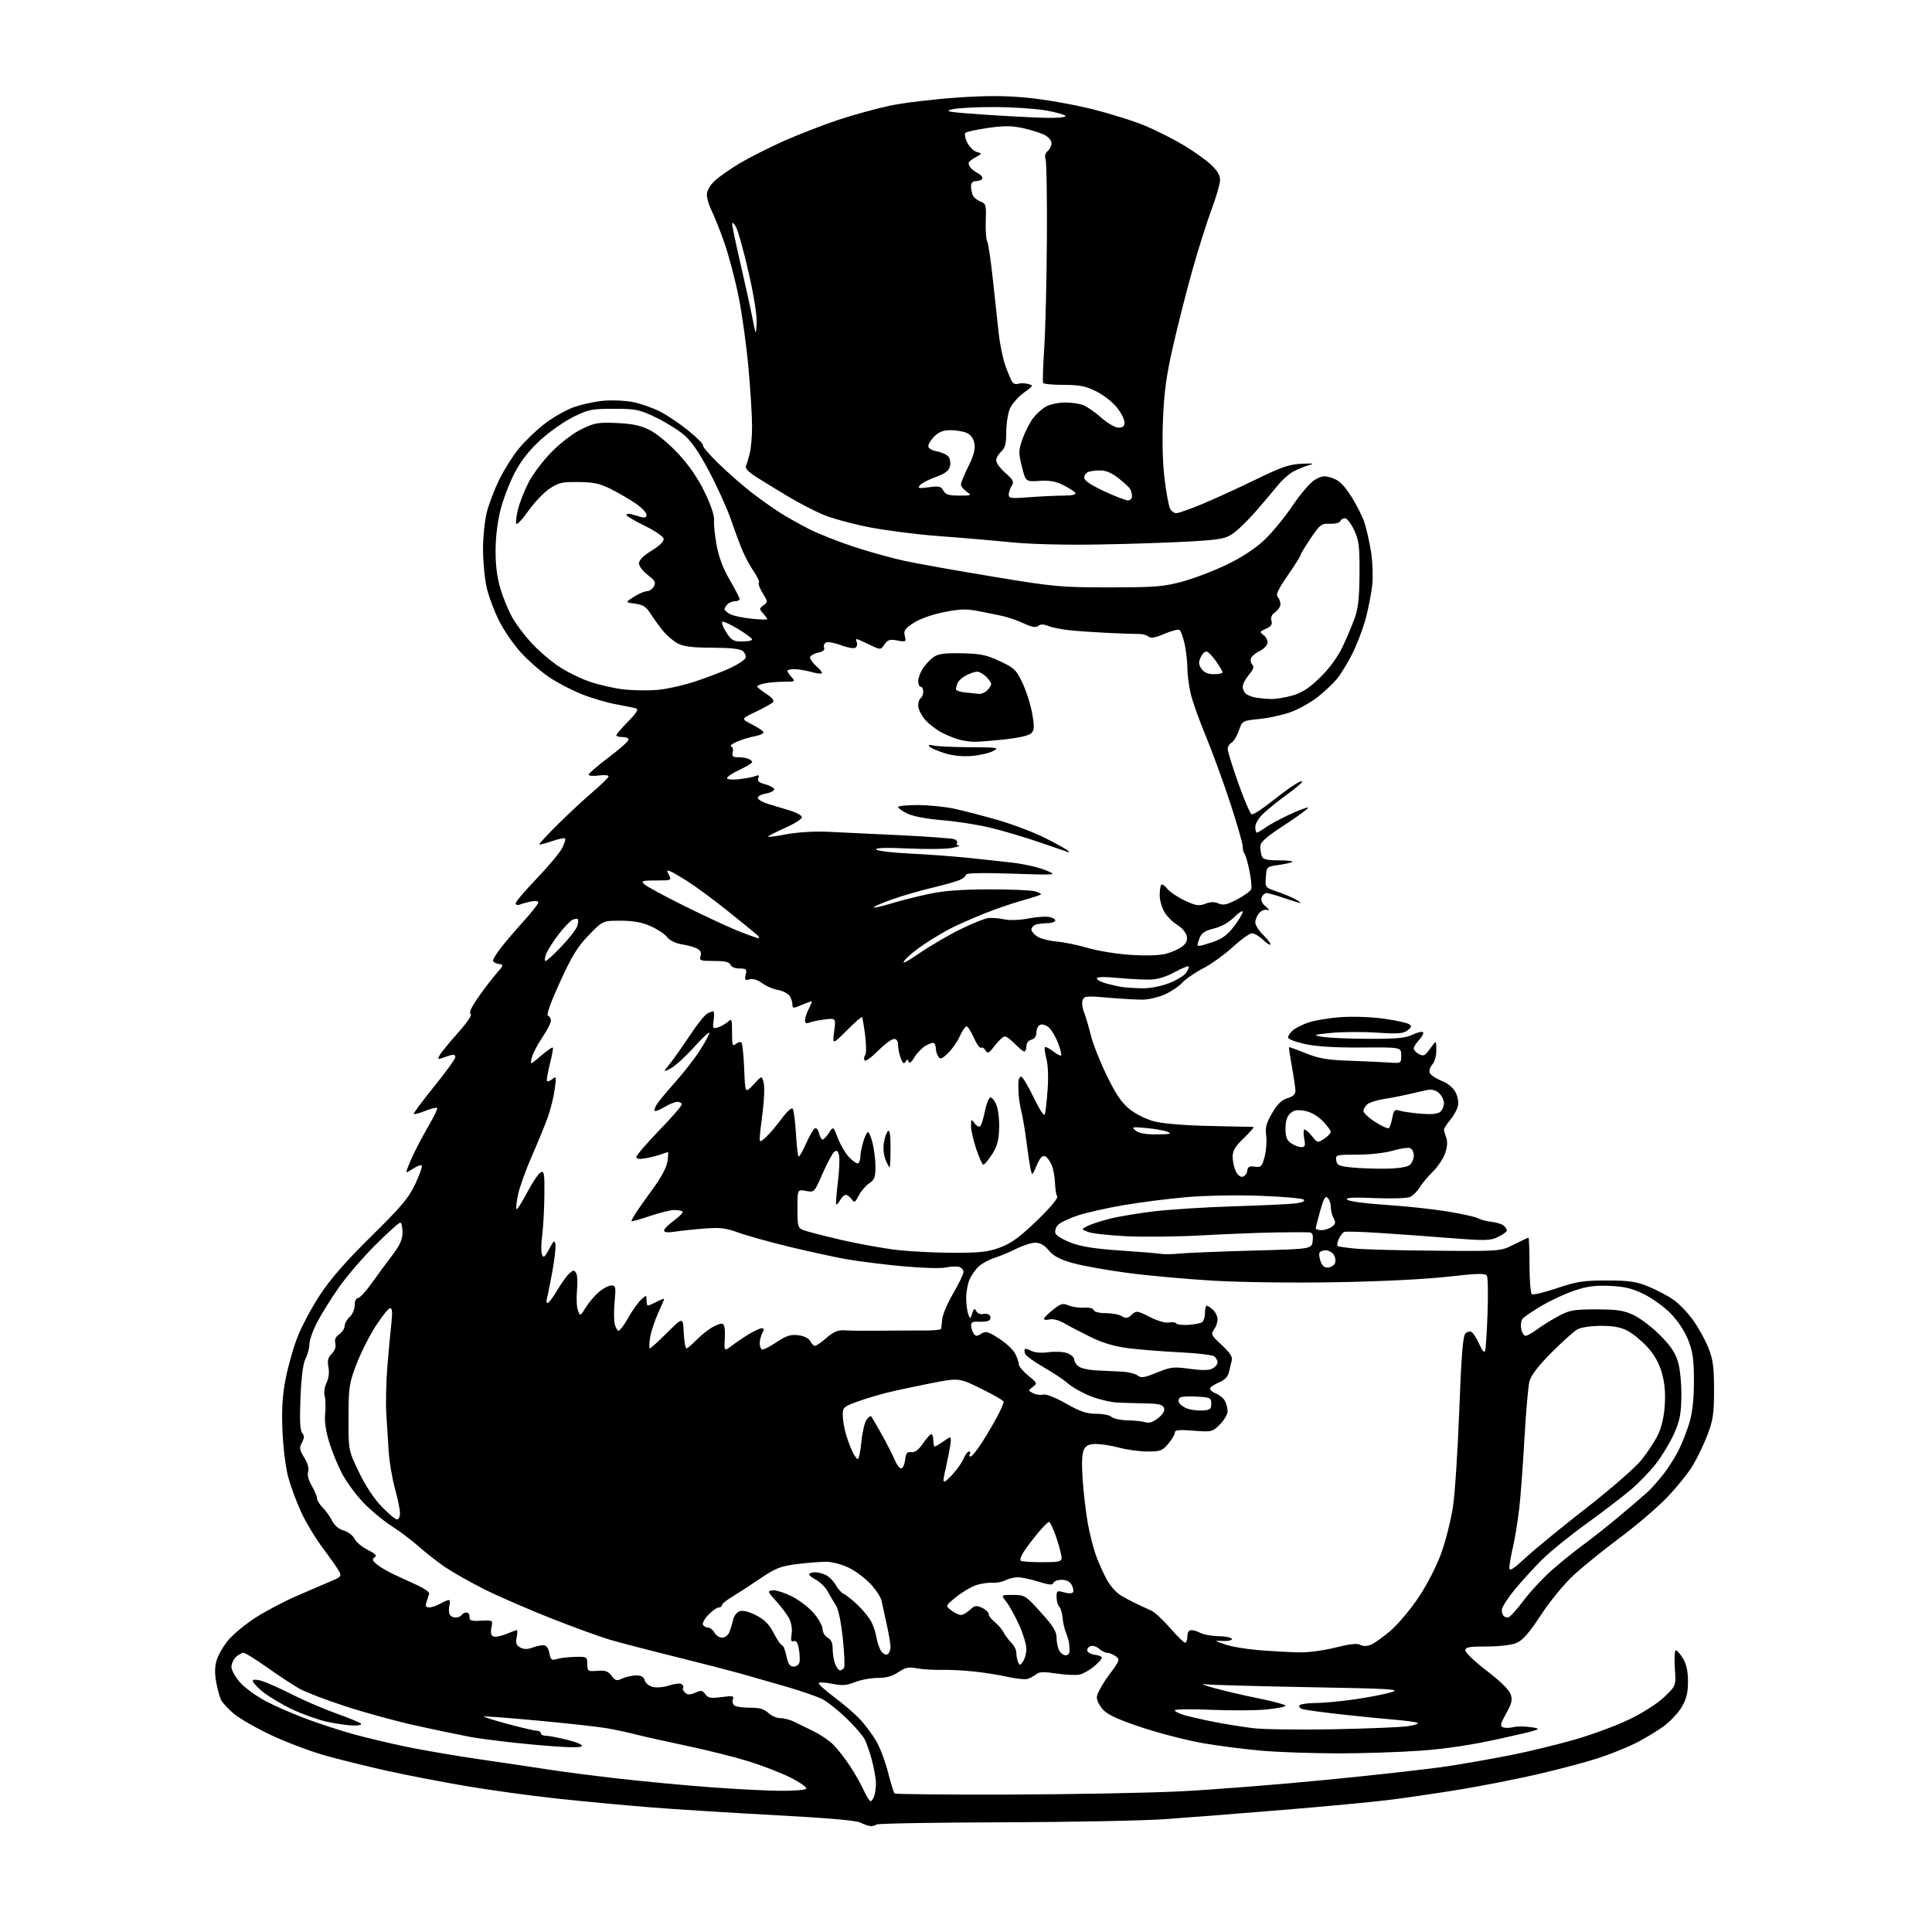 <?xml version="1.0" encoding="UTF-8" standalone="no"?>
<!-- Filename: 6433b677522ab036ff92fe658cf40156fe89d62593634f6291444032345f3b23.svg -->
<!-- Created with https://svgstud.io -->
<svg
  version="1.1"
  xmlns="http://www.w3.org/2000/svg"
  xmlns:xlink="http://www.w3.org/1999/xlink"
  xmlns:svg="http://www.w3.org/2000/svg"
  xmlns:rdf="http://www.w3.org/1999/02/22-rdf-syntax-ns#"
  xmlns:cc="http://creativecommons.org/ns#"
  xmlns:dc="http://purl.org/dc/elements/1.1/"
  viewBox="0 0 768 768"
  width="768"
  height="768"
  role="img"
  aria-labelledby="titleID descID"
>
  <title id="titleID">wizard rat drinking tea</title>
  <desc id="descID">AI-generated SVG illustration: wizard rat drinking tea, created on https://svgstud.io</desc>

  <rect width="100%" height="100%" fill="white" />


  <path stroke="none" fill="black" fill-rule="evenodd" d="M346.08,725.89C345.21,725.84 343.38,725.21 342.00,724.50C340.36,723.66 328.61,722.64 308.00,721.55C290.68,720.63 268.40,719.23 258.50,718.44C248.60,717.65 231.95,716.09 221.50,714.97C211.05,713.85 194.66,711.59 185.08,709.96C175.50,708.32 161.55,705.63 154.08,703.97C146.61,702.32 135.55,699.59 129.50,697.91C123.45,696.23 113.54,692.48 107.48,689.59C101.41,686.70 94.76,682.85 92.69,681.03C90.62,679.21 88.48,676.90 87.94,675.89C87.40,674.88 86.52,671.73 85.98,668.89C85.29,665.25 85.34,662.59 86.16,659.86C86.80,657.73 88.92,654.12 90.88,651.83C92.83,649.55 97.61,645.61 101.50,643.09C105.38,640.57 112.82,636.64 118.03,634.37C123.24,632.11 129.40,629.46 131.71,628.49C135.54,626.89 135.82,626.53 134.80,624.61C134.17,623.45 131.28,619.32 128.36,615.44C125.44,611.56 121.52,605.04 119.65,600.94C117.77,596.85 115.47,590.58 114.52,587.00C113.57,583.42 112.56,575.33 112.29,569.00C111.92,560.60 112.23,555.08 113.46,548.52C114.39,543.59 116.52,536.00 118.19,531.67C119.86,527.34 123.94,519.68 127.26,514.65C131.49,508.25 137.61,501.26 147.64,491.39C159.68,479.53 162.48,476.20 165.11,470.59C166.83,466.91 167.97,463.64 167.65,463.32C167.33,462.99 165.94,463.47 164.57,464.36C163.19,465.26 161.85,466.00 161.59,466.00C161.33,466.00 162.28,463.41 163.70,460.25C165.13,457.09 168.09,451.45 170.28,447.72C172.47,443.99 174.04,440.70 173.76,440.43C173.48,440.15 171.37,440.67 169.08,441.58C166.79,442.50 164.72,443.06 164.49,442.82C164.25,442.59 167.87,437.70 172.53,431.96C177.19,426.23 181.00,420.93 181.00,420.20C181.00,419.27 180.31,419.08 178.75,419.57C177.51,419.96 175.89,420.51 175.13,420.79C174.07,421.19 174.00,420.89 174.81,419.40C175.39,418.36 178.63,414.40 182.01,410.61C185.79,406.38 187.74,403.46 187.07,403.04C186.37,402.61 187.46,400.23 190.12,396.43C192.40,393.17 195.64,388.93 197.33,387.00C200.31,383.60 200.33,383.49 198.20,383.18C196.99,383.00 196.00,382.39 196.00,381.82C196.00,381.25 197.45,378.92 199.22,376.64C200.98,374.36 205.03,369.62 208.22,366.11C211.40,362.59 214.00,359.27 214.00,358.73C214.00,358.19 212.76,358.00 211.25,358.30C209.74,358.61 207.71,359.16 206.75,359.54C205.71,359.94 205.00,359.75 205.00,359.07C205.00,358.44 208.77,354.01 213.37,349.22C217.97,344.42 222.50,339.00 223.44,337.16C224.38,335.32 224.91,333.58 224.63,333.29C224.34,333.01 221.98,333.50 219.38,334.38C216.79,335.27 214.52,335.85 214.35,335.68C214.18,335.51 217.40,332.03 221.51,327.94C225.61,323.85 231.87,318.02 235.41,315.00C238.95,311.98 241.88,309.10 241.92,308.62C241.97,308.13 240.20,307.98 238.00,308.27C235.80,308.57 234.00,308.42 234.00,307.94C234.00,307.46 237.45,304.47 241.68,301.29C245.90,298.10 249.54,294.94 249.76,294.25C250.01,293.47 249.20,293.00 247.58,293.00C246.16,293.00 245.00,292.68 245.00,292.28C245.00,291.89 247.10,289.43 249.68,286.82C252.94,283.51 253.92,281.94 252.93,281.63C252.14,281.38 248.57,280.65 245.00,280.00C241.43,279.36 235.23,277.53 231.22,275.94C227.22,274.34 221.34,271.27 218.15,269.10C214.96,266.94 209.99,262.58 207.11,259.43C204.23,256.28 200.32,250.62 198.43,246.85C196.53,243.09 194.31,237.19 193.50,233.75C192.69,230.31 192.02,223.43 192.01,218.46C192.01,213.49 192.70,206.74 193.55,203.46C194.40,200.18 196.64,194.35 198.54,190.50C200.44,186.64 203.91,181.15 206.26,178.30C208.60,175.44 213.12,171.08 216.31,168.60C219.50,166.13 224.67,163.14 227.80,161.97C230.93,160.80 236.44,159.60 240.04,159.29C243.64,158.99 248.99,159.26 251.94,159.89C254.88,160.52 259.56,162.18 262.33,163.57C265.11,164.97 270.20,168.40 273.65,171.20C277.11,174.00 279.72,176.64 279.46,177.07C279.19,177.49 282.02,180.78 285.74,184.37C289.46,187.97 295.20,193.01 298.50,195.57C301.80,198.13 306.86,201.75 309.75,203.60C312.64,205.46 318.04,208.50 321.75,210.37C325.46,212.24 333.45,215.39 339.50,217.38C345.55,219.37 354.55,221.87 359.50,222.94C364.45,224.01 380.20,226.83 394.50,229.19C419.21,233.28 421.52,233.50 441.00,233.49C459.24,233.48 462.44,233.23 470.00,231.19C474.68,229.92 482.64,226.89 487.70,224.44C493.56,221.62 498.94,218.09 502.51,214.75C505.59,211.86 510.67,205.69 513.80,201.04C517.03,196.25 520.90,191.76 522.73,190.70C525.52,189.10 526.47,189.00 529.58,190.02C532.31,190.93 534.12,192.66 537.03,197.17C539.15,200.45 541.57,205.24 542.41,207.81C543.25,210.39 544.43,215.65 545.03,219.50C545.64,223.35 545.84,229.20 545.49,232.50C545.15,235.80 543.99,241.78 542.92,245.79C541.86,249.80 539.44,256.15 537.56,259.89C535.67,263.63 532.88,268.17 531.36,269.99C529.83,271.80 526.43,274.98 523.80,277.07C521.16,279.15 516.46,281.81 513.35,282.97C510.25,284.13 504.58,285.40 500.76,285.79C493.81,286.50 493.81,286.50 492.46,290.43C491.72,292.59 490.41,294.75 489.56,295.23C488.70,295.71 488.01,296.86 488.03,297.80C488.05,298.73 489.96,304.87 492.28,311.43C494.60,317.99 496.99,323.51 497.58,323.70C498.18,323.90 501.66,321.67 505.32,318.75C508.99,315.83 513.40,312.60 515.14,311.58C516.88,310.55 517.97,310.24 517.58,310.88C517.18,311.52 514.30,313.90 511.18,316.16C508.05,318.43 504.04,321.66 502.25,323.34C500.41,325.07 499.00,327.39 499.00,328.70C499.00,329.96 499.27,331.00 499.60,331.00C499.92,331.00 501.45,330.10 502.99,329.01C504.53,327.91 508.65,325.66 512.14,324.01C515.64,322.35 519.12,321.00 519.88,321.00C520.64,321.00 516.70,323.97 511.13,327.61C503.13,332.83 501.00,334.71 501.00,336.53C501.00,337.80 501.27,339.55 501.61,340.42C502.07,341.62 503.67,342.00 508.27,342.00C511.61,342.00 514.08,342.26 513.76,342.57C513.45,342.88 511.01,343.45 508.35,343.83C503.51,344.51 503.50,344.52 503.20,348.66C502.90,352.79 502.91,352.81 507.70,354.44C510.34,355.34 513.62,356.72 515.00,357.50C516.38,358.29 517.23,358.95 516.91,358.96C516.58,358.98 513.70,358.10 510.50,357.00C507.30,355.90 504.13,355.00 503.45,355.00C502.77,355.00 501.91,355.78 501.55,356.74C501.10,357.90 501.65,359.12 503.19,360.41C504.58,361.56 504.84,362.09 503.84,361.73C502.89,361.39 501.51,361.89 500.59,362.90C499.72,363.86 499.00,365.55 499.00,366.64C499.00,367.73 500.35,369.92 502.00,371.50C503.65,373.08 505.00,374.82 505.00,375.37C505.00,375.92 503.74,375.16 502.20,373.69C500.65,372.21 498.62,371.00 497.69,371.00C496.75,371.00 493.31,373.46 490.05,376.46C486.78,379.46 481.50,383.26 478.30,384.91C475.11,386.55 471.38,389.12 470.00,390.61C468.62,392.10 465.50,394.21 463.05,395.30C460.60,396.38 456.77,397.32 454.55,397.37C452.32,397.42 446.12,397.08 440.76,396.61C431.92,395.84 430.97,395.93 430.35,397.53C429.98,398.50 430.23,400.69 430.92,402.40C431.60,404.10 432.81,408.20 433.61,411.50C434.41,414.80 437.25,422.00 439.93,427.50C443.59,435.03 445.84,438.34 449.04,440.92C451.49,442.88 455.67,444.95 458.90,445.79C462.32,446.67 470.93,447.38 481.00,447.59C490.07,447.78 497.85,447.95 498.27,447.97C498.69,447.99 497.00,449.95 494.52,452.33C491.05,455.65 490.00,457.38 490.00,459.78C490.00,461.50 490.53,464.07 491.18,465.49C491.85,466.97 493.03,467.95 493.93,467.78C494.79,467.61 495.63,466.55 495.80,465.42C496.03,463.79 496.67,463.44 498.82,463.76C501.30,464.12 501.65,463.76 502.71,459.81C503.35,457.41 503.63,453.65 503.33,451.45C502.90,448.23 503.36,446.47 505.70,442.47C507.80,438.88 509.49,437.23 511.80,436.54C514.08,435.86 514.98,435.00 514.95,433.54C514.92,432.42 514.29,428.12 513.55,424.00C512.80,419.88 512.29,416.40 512.40,416.28C512.51,416.17 515.49,417.24 519.02,418.67C524.24,420.77 527.54,421.34 536.48,421.66C542.54,421.87 549.64,422.20 552.25,422.38C557.00,422.71 557.00,422.70 557.00,419.50C557.00,416.29 557.00,416.29 541.25,416.40C530.71,416.47 523.27,416.01 518.75,415.02C515.04,414.21 512.00,413.04 512.00,412.43C512.00,411.81 512.81,410.58 513.80,409.68C514.79,408.79 517.58,407.35 520.00,406.50C522.41,405.65 528.26,404.68 532.98,404.34C537.92,403.99 545.18,404.25 550.10,404.94C554.79,405.61 559.28,406.58 560.07,407.10C561.27,407.88 561.17,408.29 559.50,409.60C557.85,410.89 555.74,411.04 547.32,410.49C541.72,410.12 533.62,410.17 529.32,410.59C521.99,411.32 521.75,411.42 525.50,412.13C527.70,412.54 535.90,412.91 543.72,412.94C555.05,412.99 558.65,412.66 561.45,411.32C563.39,410.40 565.28,409.95 565.66,410.32C566.03,410.70 565.36,412.05 564.17,413.32C562.98,414.59 562.00,416.15 562.00,416.78C562.00,417.41 562.88,418.40 563.95,418.97C565.38,419.74 566.20,419.68 566.99,418.76C567.58,418.07 568.71,416.60 569.50,415.50C570.85,413.63 570.94,413.75 570.97,417.42C570.99,419.67 570.31,422.10 569.38,423.13C568.49,424.12 568.02,425.61 568.35,426.46C568.67,427.30 570.77,428.72 573.01,429.62C575.55,430.64 577.65,432.36 578.62,434.23C579.55,436.03 579.91,438.23 579.52,439.79C579.16,441.21 577.77,443.67 576.44,445.26C575.10,446.85 574.00,448.54 574.00,449.01C574.00,449.48 574.40,450.93 574.89,452.22C575.48,453.77 575.34,455.89 574.46,458.44C573.73,460.56 571.52,463.87 569.54,465.79C567.57,467.71 565.21,470.53 564.31,472.05C563.41,473.58 561.72,475.26 560.56,475.79C559.37,476.33 553.20,476.54 546.47,476.26C537.58,475.89 534.77,476.06 535.57,476.90C536.17,477.54 542.66,478.42 550.57,478.93C558.23,479.42 569.23,480.59 575.00,481.52C580.77,482.45 586.40,483.69 587.49,484.27C588.59,484.85 591.04,485.50 592.94,485.71C594.85,485.92 596.99,486.58 597.70,487.17C598.42,487.76 599.00,488.65 599.00,489.14C599.00,489.63 597.42,490.78 595.49,491.70C592.32,493.22 590.51,493.26 576.24,492.13C567.58,491.44 554.88,490.52 548.00,490.09C541.12,489.65 535.00,489.48 534.39,489.70C533.77,489.93 532.78,491.19 532.17,492.52C531.57,493.84 531.40,495.11 531.79,495.34C532.18,495.57 535.42,496.03 539.00,496.36C542.58,496.70 556.98,497.07 571.00,497.18C596.50,497.40 596.50,497.40 601.83,494.70C604.76,493.21 607.35,492.00 607.58,492.00C607.81,492.00 608.00,496.92 608.00,502.94C608.00,508.96 608.44,514.15 608.97,514.48C609.51,514.82 614.04,513.72 619.03,512.04C626.93,509.40 629.51,509.00 638.81,509.02C647.77,509.04 650.44,509.44 655.34,511.45C658.54,512.77 662.97,515.09 665.17,516.62C667.37,518.14 670.92,521.83 673.06,524.83C675.20,527.82 677.95,532.79 679.16,535.88C680.96,540.47 681.36,543.52 681.36,552.50C681.36,561.86 680.97,564.51 678.80,570.24C677.40,573.95 674.73,579.51 672.88,582.60C671.02,585.68 666.35,591.46 662.50,595.44C658.65,599.41 650.33,606.51 644.00,611.22C637.67,615.92 629.47,622.56 625.76,625.97C621.79,629.62 616.37,636.18 612.60,641.92C607.84,649.16 605.32,652.04 602.84,653.09C600.85,653.93 596.07,654.50 591.00,654.50C583.92,654.50 582.50,654.76 582.50,656.08C582.50,656.95 586.32,660.58 591.00,664.15C596.21,668.12 599.88,671.71 600.48,673.43C601.29,675.74 600.99,677.06 598.72,681.13C596.42,685.25 596.22,686.15 597.49,686.63C598.32,686.95 600.18,686.92 601.61,686.56C603.04,686.20 606.30,686.23 608.86,686.62C613.29,687.29 612.73,687.50 596.62,691.08C585.10,693.64 575.02,695.17 564.85,695.91C556.66,696.51 541.76,697.00 531.73,696.99C521.70,696.98 508.10,696.51 501.50,695.93C494.90,695.35 484.53,694.03 478.46,692.99C472.39,691.95 461.59,689.20 454.46,686.87C445.37,683.91 440.68,681.82 438.75,679.90C437.24,678.39 436.00,676.08 436.00,674.76C436.00,673.45 438.11,669.54 440.69,666.06C445.15,660.06 445.29,659.69 443.50,658.38C442.46,657.62 440.95,657.00 440.14,657.00C439.32,657.00 437.85,656.27 436.87,655.38C435.88,654.49 434.35,654.04 433.45,654.38C432.56,654.72 432.02,655.56 432.24,656.25C432.47,656.94 433.86,657.64 435.33,657.82C436.80,657.99 438.00,658.51 438.00,658.98C438.00,659.44 436.62,660.99 434.92,662.41C433.23,663.84 430.69,665.29 429.28,665.64C427.87,666.00 423.74,665.83 420.11,665.27C415.11,664.50 413.13,664.55 412.00,665.47C411.18,666.15 409.67,666.99 408.66,667.35C407.65,667.71 404.05,667.37 400.66,666.60C397.27,665.83 391.12,664.85 387.00,664.43C382.88,664.00 377.02,663.71 374.00,663.79C370.98,663.87 366.70,663.60 364.50,663.19C361.21,662.57 359.90,662.84 357.11,664.72C354.74,666.31 352.26,667.00 348.88,667.00C346.22,667.00 342.17,667.75 339.87,668.67C336.51,670.01 334.77,670.14 330.81,669.33C328.12,668.78 325.72,668.65 325.48,669.04C325.23,669.43 328.10,672.03 331.85,674.82C335.60,677.61 340.26,681.66 342.22,683.82C344.17,685.98 346.95,689.76 348.38,692.21C349.82,694.66 351.90,700.20 353.00,704.51C354.10,708.81 355.27,712.60 355.59,712.92C355.91,713.24 376.49,713.44 401.33,713.37C426.18,713.29 456.81,712.71 469.41,712.08C482.01,711.45 508.25,709.38 527.73,707.47C547.21,705.57 568.85,703.13 575.83,702.05C582.80,700.97 594.14,698.97 601.03,697.59C607.92,696.21 619.17,693.47 626.03,691.50C632.89,689.54 642.67,685.91 647.76,683.44C653.15,680.82 658.95,677.10 661.64,674.52C666.25,670.10 666.25,670.10 665.77,663.05C665.51,659.17 665.68,656.00 666.16,656.00C666.64,656.00 667.92,657.46 669.01,659.25C670.39,661.52 670.99,664.28 671.00,668.41C671.00,672.91 670.41,675.34 668.51,678.57C667.15,680.90 663.88,684.37 661.26,686.28C658.64,688.19 653.65,691.19 650.17,692.94C646.68,694.68 639.93,697.39 635.17,698.94C630.40,700.50 619.52,703.38 611.00,705.34C602.48,707.30 588.52,710.03 580.00,711.42C571.48,712.81 559.10,714.63 552.50,715.46C545.90,716.30 526.77,718.10 510.00,719.47C493.23,720.85 472.30,722.49 463.50,723.12C454.70,723.75 425.37,724.32 398.31,724.40C371.26,724.47 348.80,724.87 348.40,725.27C348.00,725.67 346.95,725.95 346.08,725.89zM346.08,716.00C346.51,716.00 347.19,714.99 347.58,713.75C347.98,712.51 348.25,710.12 348.19,708.44C348.13,706.76 347.42,702.88 346.62,699.81C345.82,696.74 344.50,692.94 343.69,691.36C342.87,689.79 339.56,685.98 336.32,682.89C333.09,679.80 328.88,676.47 326.97,675.47C325.06,674.48 318.55,672.22 312.50,670.46C306.45,668.70 298.12,666.31 294.00,665.16C289.88,664.01 278.18,661.00 268.00,658.47C257.82,655.95 246.35,652.96 242.50,651.83C238.65,650.71 228.07,646.86 219.00,643.28C209.93,639.70 198.00,634.51 192.50,631.75C187.00,628.99 180.03,625.05 177.00,623.00C173.97,620.94 169.25,617.25 166.50,614.80C163.75,612.34 158.85,608.65 155.61,606.59C152.38,604.53 147.35,600.35 144.44,597.30C141.53,594.25 137.76,589.16 136.08,585.99C134.39,582.82 132.06,577.15 130.89,573.38C129.51,568.90 128.94,564.98 129.25,562.02C129.51,559.53 129.43,556.38 129.06,555.00C128.68,553.55 129.00,551.32 129.80,549.69C130.68,547.94 130.96,545.61 130.56,543.48C130.07,540.85 130.37,539.63 131.89,538.11C133.14,536.86 133.65,535.38 133.29,534.01C132.91,532.54 133.40,531.41 134.87,530.38C136.04,529.56 137.00,528.08 137.00,527.10C137.00,526.11 137.90,524.50 139.00,523.50C140.11,522.50 141.00,520.42 141.00,518.85C141.00,517.20 141.54,516.00 142.28,516.00C142.98,516.00 145.35,513.48 147.53,510.40C149.71,507.33 153.41,502.30 155.75,499.23C159.04,494.91 160.00,492.78 160.00,489.83C160.00,487.72 159.59,486.00 159.10,486.00C158.60,486.00 154.21,489.95 149.35,494.78C144.48,499.61 137.97,507.14 134.88,511.53C131.78,515.91 127.85,522.20 126.13,525.50C124.41,528.80 123.00,532.76 123.00,534.30C123.00,535.84 122.32,538.42 121.48,540.03C120.47,541.99 119.80,547.16 119.45,555.59C119.08,564.53 119.28,568.63 120.12,569.64C121.03,570.74 121.01,571.61 120.02,573.46C118.91,575.53 119.04,576.32 120.94,579.41C122.34,581.67 122.91,583.72 122.49,585.02C122.09,586.29 122.63,588.40 123.92,590.59C125.06,592.53 126.00,594.76 126.00,595.56C126.00,596.35 127.01,598.01 128.25,599.25C129.49,600.49 131.17,602.85 132.00,604.50C132.94,606.38 134.69,607.85 136.67,608.44C138.42,608.95 140.31,610.39 140.88,611.64C141.45,612.90 143.81,614.88 146.11,616.06C149.30,617.69 149.97,618.41 148.90,619.10C147.77,619.84 147.98,620.40 150.00,622.02C151.38,623.12 154.53,624.94 157.00,626.06C159.47,627.18 163.62,629.09 166.21,630.30C168.81,631.51 170.78,632.95 170.60,633.50C170.42,634.05 169.96,635.51 169.57,636.75C169.01,638.52 169.25,638.99 170.68,638.96C171.68,638.95 173.62,638.29 175.00,637.50C176.38,636.71 177.89,636.05 178.37,636.04C178.84,636.02 178.99,636.94 178.69,638.10C178.38,639.25 178.38,640.82 178.68,641.60C178.97,642.37 180.04,643.00 181.05,643.00C182.06,643.00 183.16,642.55 183.50,642.00C183.84,641.45 184.72,641.00 185.45,641.00C186.18,641.00 186.72,641.79 186.64,642.75C186.52,644.22 187.26,644.46 191.22,644.26C195.95,644.02 195.95,644.02 195.35,646.99C194.94,649.07 195.19,650.13 196.18,650.52C196.96,650.82 199.25,650.37 201.27,649.53C203.29,648.69 205.16,648.00 205.44,648.00C205.72,648.00 205.69,649.31 205.37,650.91C204.92,653.17 205.24,654.06 206.83,654.91C208.23,655.66 209.69,655.69 211.50,655.00C212.95,654.45 214.94,654.00 215.94,654.00C217.17,654.00 217.95,655.01 218.37,657.12C218.91,659.81 219.31,660.14 221.25,659.51C222.49,659.11 225.73,658.72 228.46,658.64C233.33,658.50 233.42,658.56 233.46,661.50C233.50,664.37 233.67,664.49 237.44,664.18C240.60,663.93 241.73,664.32 243.10,666.14C244.62,668.14 245.12,668.27 247.45,667.20C248.91,666.54 251.37,666.00 252.93,666.00C254.90,666.00 255.92,666.59 256.28,667.95C256.56,669.03 258.00,670.21 259.48,670.59C260.97,670.96 263.89,670.70 265.98,670.01C268.07,669.32 270.29,669.06 270.91,669.44C271.53,669.83 271.81,670.51 271.53,670.96C271.25,671.41 271.64,672.29 272.40,672.92C273.43,673.78 274.43,673.76 276.40,672.86C278.65,671.84 279.23,671.93 280.36,673.48C281.48,675.00 282.52,675.19 286.83,674.62C291.32,674.02 291.88,674.14 291.34,675.57C290.99,676.48 291.31,677.58 292.07,678.04C292.82,678.50 295.62,678.87 298.30,678.84C301.90,678.82 303.75,679.35 305.40,680.90C306.62,682.06 308.80,683.00 310.23,683.00C311.67,683.00 314.11,683.64 315.67,684.42C317.23,685.21 320.68,686.89 323.34,688.17C326.00,689.45 329.55,691.85 331.22,693.50C332.89,695.15 335.89,698.99 337.88,702.02C339.87,705.06 342.36,709.45 343.40,711.77C344.45,714.10 345.66,716.00 346.08,716.00zM309.69,711.87C315.33,711.94 320.15,711.57 320.48,711.03C320.81,710.50 318.01,708.52 314.26,706.63C310.50,704.74 302.95,701.81 297.47,700.12C291.98,698.43 280.98,695.67 273.00,694.00C265.02,692.32 256.02,690.31 253.00,689.53C249.97,688.75 244.80,687.63 241.50,687.04C238.20,686.46 225.86,685.08 214.08,683.99C202.31,682.89 192.52,682.15 192.33,682.33C192.15,682.52 196.47,683.87 201.93,685.34C207.40,686.80 212.57,688.00 213.43,688.00C214.30,688.00 215.00,688.45 215.00,689.00C215.00,689.55 215.92,690.00 217.04,690.00C218.17,690.00 222.02,690.74 225.61,691.64C229.72,692.67 231.78,693.62 231.18,694.22C230.58,694.82 223.79,694.59 212.75,693.59C203.14,692.72 191.51,691.30 186.89,690.44C182.28,689.57 172.44,687.52 165.04,685.88C157.64,684.24 145.26,680.86 137.54,678.35C129.82,675.85 121.47,672.66 119.00,671.26C116.53,669.87 110.78,666.09 106.23,662.86C101.68,659.64 97.44,657.00 96.80,657.00C96.17,657.00 94.83,657.74 93.83,658.65C92.82,659.57 92.00,661.36 92.00,662.65C92.00,663.94 93.58,666.74 95.51,668.88C97.44,671.01 102.05,674.35 105.76,676.30C109.47,678.25 116.78,681.42 122.00,683.36C127.22,685.30 135.55,688.00 140.50,689.37C145.45,690.74 154.90,692.98 161.50,694.36C168.10,695.74 181.47,698.02 191.21,699.43C200.94,700.83 213.09,702.64 218.21,703.45C223.32,704.25 235.66,705.85 245.63,706.99C255.60,708.13 271.80,709.66 281.63,710.40C291.46,711.14 304.09,711.80 309.69,711.87zM530.00,687.41C543.48,687.15 556.75,686.61 559.50,686.21C562.25,685.82 564.05,685.21 563.50,684.87C562.95,684.53 558.67,683.95 554.00,683.57C549.33,683.20 539.65,682.23 532.50,681.42C525.35,680.61 518.71,679.70 517.74,679.40C516.76,679.10 516.23,678.44 516.54,677.93C516.86,677.42 519.68,676.99 522.81,676.98C525.94,676.97 533.00,676.31 538.50,675.52C544.00,674.72 550.52,673.46 553.00,672.71C557.05,671.49 553.77,671.29 520.00,670.67C499.38,670.30 480.93,669.78 479.00,669.51C477.07,669.25 478.65,669.91 482.50,670.99C486.35,672.07 494.34,673.93 500.25,675.12C506.16,676.31 511.00,677.63 511.00,678.05C511.00,678.48 507.51,679.16 503.25,679.56C498.99,679.96 489.09,680.01 481.25,679.67C473.41,679.33 467.00,679.42 467.00,679.87C467.00,680.32 468.69,681.18 470.75,681.78C472.81,682.39 478.10,683.59 482.50,684.46C486.90,685.33 493.88,686.46 498.00,686.96C502.12,687.47 516.52,687.67 530.00,687.41zM140.45,685.92C138.28,685.88 133.61,685.21 130.07,684.45C126.54,683.68 120.26,681.44 116.12,679.48C111.97,677.51 106.65,674.31 104.28,672.37C101.91,670.43 100.22,668.46 100.51,667.98C100.81,667.50 102.74,667.70 104.80,668.43C106.87,669.16 112.28,671.63 116.83,673.92C121.39,676.21 129.02,679.47 133.81,681.18C138.59,682.88 142.93,684.66 143.45,685.14C144.00,685.63 142.73,685.97 140.45,685.92zM333.92,664.00C334.45,664.00 335.17,663.53 335.52,662.96C335.88,662.39 335.65,657.10 335.02,651.21C334.31,644.57 333.25,639.55 332.21,638.00C331.30,636.62 329.83,634.15 328.94,632.50C328.05,630.85 325.92,628.78 324.19,627.89C322.47,627.00 321.34,625.99 321.69,625.64C322.05,625.29 323.14,625.00 324.12,625.00C325.10,625.00 326.94,625.47 328.21,626.05C329.48,626.63 331.29,628.44 332.22,630.07C333.16,631.70 334.58,633.29 335.38,633.59C336.17,633.90 338.59,635.80 340.75,637.82C342.90,639.85 345.39,642.85 346.27,644.50C347.16,646.15 348.14,649.11 348.45,651.08C348.77,653.04 349.63,655.47 350.36,656.48C351.10,657.48 352.21,657.99 352.85,657.59C353.48,657.20 354.00,655.90 354.00,654.69C354.00,653.49 353.30,649.35 352.43,645.50C351.56,641.65 350.65,637.48 350.40,636.22C350.15,634.97 348.30,632.13 346.29,629.90C344.27,627.67 340.43,624.73 337.75,623.37C335.00,621.98 331.04,620.87 328.68,620.83C326.38,620.80 321.07,621.21 316.87,621.74C310.14,622.60 308.38,623.30 301.87,627.71C297.82,630.46 292.81,633.71 290.75,634.94C288.69,636.16 287.00,637.58 287.00,638.08C287.00,638.59 286.41,639.00 285.69,639.00C284.96,639.00 283.12,640.31 281.58,641.92C280.04,643.52 279.08,645.32 279.45,645.92C279.82,646.51 280.75,647.00 281.52,647.00C282.30,647.00 283.41,647.90 284.00,649.00C284.59,650.10 285.96,651.00 287.06,651.00C288.18,651.00 289.44,650.02 289.95,648.75C290.45,647.51 291.12,645.29 291.43,643.82C291.76,642.30 292.91,640.85 294.09,640.47C295.40,640.06 297.83,640.67 300.67,642.16C303.99,643.88 305.81,645.75 307.60,649.25C308.94,651.86 310.41,654.00 310.87,654.00C311.34,654.00 312.12,655.91 312.61,658.25C313.30,661.52 313.97,662.50 315.49,662.50C316.62,662.50 317.63,661.71 317.83,660.65C318.02,659.63 317.89,657.23 317.53,655.32C317.09,652.94 316.44,652.00 315.51,652.36C314.47,652.76 314.27,652.11 314.68,649.60C315.00,647.62 314.60,645.14 313.70,643.38C312.86,641.77 310.54,638.66 308.53,636.47C305.12,632.76 305.02,632.48 307.02,632.17C308.19,631.99 311.58,633.03 314.55,634.48C317.52,635.93 321.54,638.98 323.47,641.24C325.41,643.51 327.00,646.39 327.00,647.64C327.00,648.91 327.90,650.41 329.00,651.00C330.40,651.75 331.00,653.09 331.00,655.47C331.00,657.34 331.44,660.02 331.98,661.43C332.51,662.85 333.39,664.00 333.92,664.00zM406.66,660.45C407.40,659.44 408.00,657.19 408.00,655.45C408.00,653.70 406.69,649.40 405.10,645.89C403.50,642.37 401.22,638.26 400.03,636.75C397.85,634.00 397.85,634.00 402.68,634.01C407.37,634.02 407.67,634.21 413.75,640.94C418.62,646.33 420.00,648.55 420.00,650.99C420.00,652.72 420.47,655.00 421.04,656.07C421.60,657.13 422.73,658.00 423.54,658.00C424.34,658.00 425.05,657.44 425.12,656.75C425.18,656.06 425.14,654.63 425.02,653.57C424.91,652.51 424.33,650.48 423.75,649.07C423.16,647.66 422.55,644.97 422.39,643.10C422.23,641.23 421.62,639.22 421.05,638.65C420.47,638.07 420.00,636.37 420.00,634.87C420.00,632.31 420.19,632.19 422.99,633.00C424.72,633.49 426.21,633.47 426.53,632.95C426.84,632.45 426.61,631.13 426.01,630.02C425.31,628.71 423.92,628.00 422.05,628.00C420.46,628.00 418.98,628.56 418.75,629.24C418.44,630.18 417.05,630.06 412.83,628.74C409.80,627.78 406.10,627.00 404.60,627.00C403.10,627.00 400.89,627.53 399.68,628.18C398.48,628.83 396.19,629.27 394.60,629.16C393.00,629.04 390.08,629.47 388.10,630.10C386.12,630.74 382.54,632.85 380.14,634.79C375.77,638.32 375.77,638.32 378.14,640.14C379.44,641.14 381.15,641.97 381.94,641.98C382.73,641.99 384.35,641.08 385.55,639.96C387.42,638.20 388.08,638.08 390.36,639.12C391.81,639.78 393.00,640.89 393.00,641.59C393.00,642.28 394.05,643.68 395.34,644.70C396.63,645.71 398.24,647.58 398.92,648.84C399.60,650.11 401.02,652.02 402.08,653.08C403.13,654.13 404.00,655.86 404.00,656.92C404.00,657.97 404.30,659.61 404.66,660.56C405.28,662.17 405.41,662.16 406.66,660.45zM516.06,656.84C519.91,656.93 525.99,656.15 530.78,654.94C536.44,653.51 539.48,653.17 540.67,653.84C541.74,654.43 543.31,654.45 544.81,653.88C546.14,653.38 549.67,650.88 552.65,648.33C555.64,645.78 560.69,639.78 563.89,635.01C567.28,629.94 571.03,622.64 572.90,617.46C574.67,612.58 576.76,604.30 577.56,599.05C578.36,593.80 579.50,576.45 580.09,560.50C580.89,539.13 581.52,531.14 582.49,530.13C583.22,529.38 584.35,529.10 585.01,529.51C585.67,529.91 587.04,532.09 588.05,534.35C589.20,536.94 590.06,537.91 590.36,536.98C590.62,536.17 591.06,529.39 591.33,521.91C591.60,514.44 591.47,507.77 591.05,507.08C590.45,506.10 587.17,506.19 575.39,507.52C566.54,508.52 548.54,509.41 531.00,509.71C514.47,510.00 493.15,509.73 482.50,509.11C472.05,508.50 456.75,507.12 448.50,506.04C440.25,504.96 430.35,503.19 426.50,502.11C421.32,500.65 418.83,499.34 416.93,497.07C415.19,495.00 413.45,494.00 411.57,494.00C410.04,494.00 406.68,495.06 404.11,496.35C401.53,497.65 397.64,499.28 395.46,499.98C393.28,500.67 390.43,502.20 389.12,503.37C387.81,504.54 386.13,506.95 385.37,508.72C384.62,510.49 384.03,513.86 384.07,516.22C384.11,518.57 384.49,521.40 384.92,522.50C385.67,524.40 385.74,524.38 386.47,522.09C387.11,520.07 387.38,519.93 388.12,521.24C388.63,522.15 389.79,522.61 390.88,522.32C391.92,522.05 393.11,522.37 393.52,523.02C393.92,523.68 393.75,524.54 393.13,524.92C392.51,525.30 390.65,525.52 389.00,525.41C386.79,525.25 386.00,525.63 386.02,526.85C386.02,527.76 386.46,529.17 386.98,530.00C387.79,531.26 388.27,531.29 390.05,530.19C391.90,529.04 392.74,529.27 397.12,532.08C399.85,533.83 402.74,536.53 403.54,538.08C404.34,539.63 405.00,541.55 405.00,542.35C405.00,543.15 406.69,545.17 408.75,546.84C412.35,549.75 412.42,549.93 410.57,551.30C408.67,552.72 408.67,552.75 410.66,553.82C411.77,554.41 413.56,554.67 414.64,554.38C415.83,554.07 419.42,555.47 423.77,557.94C429.42,561.14 431.96,562.00 435.77,562.00C438.43,562.00 441.16,562.56 441.85,563.25C442.54,563.94 445.44,564.55 448.30,564.61C451.16,564.67 454.40,565.02 455.50,565.39C456.84,565.83 458.46,565.28 460.42,563.69C462.38,562.10 463.13,560.77 462.70,559.66C462.20,558.37 460.62,557.97 455.53,557.88C451.94,557.81 446.86,557.66 444.25,557.55C441.64,557.43 436.88,556.32 433.67,555.07C430.46,553.82 426.41,551.56 424.67,550.04C422.93,548.53 418.48,545.56 414.78,543.45C411.09,541.34 407.81,538.96 407.51,538.16C407.20,537.37 407.15,536.52 407.39,536.28C407.63,536.04 408.81,536.36 410.00,537.00C411.34,537.72 413.98,537.92 416.86,537.52C419.43,537.17 422.77,537.34 424.27,537.91C425.77,538.48 427.00,539.58 427.00,540.35C427.00,541.12 427.74,542.37 428.65,543.13C429.56,543.88 432.83,544.62 435.90,544.76C438.98,544.91 443.57,545.13 446.09,545.26C448.61,545.39 451.39,546.08 452.25,546.80C453.55,547.87 454.83,547.68 459.89,545.62C465.43,543.37 466.56,543.24 472.95,544.13C477.82,544.80 480.57,544.77 481.98,544.01C483.09,543.42 484.00,542.33 484.00,541.59C484.00,540.85 483.44,539.78 482.75,539.20C482.06,538.63 475.87,537.89 469.00,537.56C462.12,537.22 452.90,536.49 448.50,535.93C442.95,535.22 438.36,533.85 433.50,531.47C429.65,529.59 424.93,527.12 423.00,525.99C420.92,524.78 418.58,524.17 417.25,524.49C416.01,524.79 415.00,524.69 415.00,524.27C415.00,523.85 416.60,522.22 418.56,520.66C421.70,518.15 422.46,517.95 424.85,518.94C426.35,519.56 429.10,519.95 430.96,519.81C432.95,519.65 434.52,520.05 434.76,520.77C435.00,521.50 436.99,522.00 439.60,522.00C442.03,522.00 444.90,522.54 445.96,523.21C447.54,524.19 448.24,524.09 449.85,522.64C451.73,520.94 452.01,520.97 457.05,523.52C460.09,525.07 463.28,525.99 464.67,525.72C465.98,525.47 467.27,525.64 467.55,526.09C467.83,526.53 469.96,526.79 472.29,526.66C474.62,526.52 477.08,526.07 477.76,525.65C478.44,525.23 479.00,523.56 479.00,521.94C479.00,520.32 479.30,519.00 479.67,519.00C480.04,519.00 481.17,519.74 482.17,520.65C483.18,521.57 484.00,523.28 484.00,524.46C484.00,525.65 483.35,527.49 482.57,528.56C481.25,530.34 481.50,530.84 485.66,534.67C488.77,537.54 490.03,539.42 489.68,540.67C489.41,541.68 488.90,543.77 488.56,545.32C488.12,547.30 486.90,548.56 484.46,549.58C482.56,550.38 481.00,551.48 481.00,552.04C481.00,552.59 482.10,553.47 483.44,553.98C484.78,554.49 486.36,555.80 486.94,556.89C487.52,557.98 488.00,559.83 488.00,561.01C488.00,562.19 486.62,564.53 484.94,566.22C481.94,569.22 481.72,569.27 474.44,568.72C468.59,568.27 467.00,568.44 467.00,569.50C467.00,570.24 465.83,572.23 464.41,573.92C462.08,576.70 461.26,577.00 456.16,576.99C453.05,576.98 448.02,576.31 445.00,575.50C441.98,574.69 437.83,574.02 435.79,574.01C432.98,574.00 431.78,574.54 430.90,576.19C430.10,577.69 429.93,581.41 430.36,587.94C430.71,593.20 431.63,601.10 432.41,605.50C433.19,609.90 434.77,615.98 435.92,619.00C437.07,622.02 439.02,626.27 440.26,628.42C441.49,630.58 443.85,633.17 445.50,634.16C447.15,635.16 450.07,636.72 452.00,637.63C453.93,638.53 456.55,639.76 457.84,640.35C459.12,640.95 462.43,644.04 465.19,647.22C467.94,650.40 470.60,653.00 471.10,653.00C471.59,653.00 472.00,651.88 472.00,650.50C472.00,648.90 472.56,648.00 473.57,648.00C474.43,648.00 476.11,648.52 477.30,649.16C478.50,649.80 481.73,650.36 484.49,650.41C487.24,650.46 489.59,650.95 489.70,651.50C489.81,652.05 488.24,652.42 486.20,652.31C482.50,652.12 482.50,652.12 487.00,653.69C489.48,654.56 495.55,655.58 500.50,655.97C505.45,656.36 512.45,656.75 516.06,656.84zM599.44,643.00C600.05,643.00 602.79,640.03 605.53,636.39C608.26,632.76 613.42,627.21 617.00,624.07C620.58,620.92 626.20,616.38 629.50,613.98C632.80,611.58 639.29,606.44 643.91,602.56C648.54,598.68 653.55,594.38 655.04,593.00C656.53,591.62 659.32,588.48 661.25,586.00C663.18,583.52 665.90,579.23 667.29,576.46C668.69,573.68 670.62,568.73 671.59,565.46C672.79,561.41 673.36,556.13 673.36,549.00C673.36,540.47 672.93,537.42 671.10,532.74C669.73,529.22 667.02,525.11 664.17,522.18C661.60,519.54 656.80,516.06 653.50,514.45C648.86,512.17 645.80,511.43 640.00,511.16C634.28,510.89 630.96,511.32 626.00,512.97C622.42,514.16 616.54,516.88 612.92,519.01C609.30,521.14 605.85,523.48 605.26,524.19C604.66,524.91 604.41,526.74 604.71,528.25C605.00,529.76 605.77,531.00 606.42,531.00C607.08,531.00 609.16,529.84 611.06,528.42C612.95,527.00 616.75,524.64 619.50,523.17C623.96,520.79 625.58,520.50 634.50,520.50C642.71,520.50 645.36,520.90 649.29,522.71C651.93,523.93 656.68,527.53 659.85,530.71C664.17,535.04 665.98,537.76 667.06,541.50C667.88,544.35 668.44,550.19 668.37,555.11C668.26,562.22 667.75,564.81 665.42,569.99C663.88,573.44 660.67,578.76 658.30,581.81C655.94,584.86 651.41,589.54 648.25,592.22C645.09,594.90 637.19,600.94 630.70,605.63C624.20,610.32 616.31,616.71 613.15,619.83C609.99,622.95 605.06,628.34 602.20,631.80C599.34,635.27 597.00,638.91 597.00,639.89C597.00,640.87 597.30,641.97 597.67,642.33C598.03,642.70 598.83,643.00 599.44,643.00zM606.75,618.96C610.46,615.54 621.24,606.72 630.71,599.36C640.17,592.00 649.91,583.52 652.35,580.53C654.78,577.54 657.80,572.98 659.05,570.40C660.51,567.37 661.48,563.16 661.78,558.53C662.10,553.57 661.72,549.56 660.57,545.59C659.44,541.70 657.56,538.39 654.74,535.34C652.46,532.86 648.90,529.97 646.83,528.92C644.20,527.57 641.06,527.01 636.29,527.04C632.53,527.06 628.41,527.67 627.06,528.42C625.73,529.16 621.10,533.31 616.79,537.63C611.61,542.83 608.63,546.69 608.01,549.00C607.49,550.92 606.59,561.05 606.01,571.50C605.43,581.95 604.50,594.55 603.94,599.50C603.37,604.45 602.26,611.34 601.46,614.81C600.66,618.28 600.00,622.04 600.00,623.15C600.00,624.77 601.35,623.93 606.75,618.96zM414.17,621.00C421.05,621.00 422.00,620.78 422.00,619.19C422.00,618.20 421.06,614.60 419.91,611.19C418.76,607.79 417.45,605.00 417.00,605.00C416.55,605.00 414.44,607.14 412.30,609.75C410.16,612.36 407.67,615.69 406.76,617.14C405.85,618.58 405.38,620.05 405.72,620.39C406.06,620.72 409.86,621.00 414.17,621.00zM157.82,604.00C158.47,604.00 159.00,602.87 159.00,601.49C159.00,600.11 158.10,595.74 157.01,591.78C155.91,587.82 154.79,581.19 154.51,577.04C154.24,572.89 153.81,566.07 153.55,561.87C153.30,557.68 153.49,549.29 153.98,543.23C154.47,537.17 155.19,529.46 155.57,526.10C156.06,521.77 155.92,520.00 155.11,520.00C154.48,520.00 151.90,523.18 149.38,527.08C146.86,530.97 143.40,537.83 141.69,542.33C138.79,549.93 138.57,551.41 138.54,563.50C138.50,576.50 138.50,576.50 142.66,585.16C145.24,590.53 148.69,595.76 151.73,598.91C154.43,601.71 157.17,604.00 157.82,604.00zM375.51,589.00C375.80,589.00 377.35,587.54 378.97,585.75C380.59,583.96 382.44,581.26 383.08,579.75C383.72,578.24 384.66,577.00 385.18,577.00C385.70,577.00 385.84,577.45 385.50,578.00C385.16,578.55 385.32,579.00 385.85,579.00C386.38,579.00 388.60,576.19 390.77,572.75C392.93,569.31 395.67,564.61 396.85,562.29C398.03,559.97 399.00,557.70 399.00,557.25C399.00,556.79 394.99,554.45 390.09,552.05C381.19,547.68 381.19,547.68 369.84,549.91C363.61,551.14 355.80,552.81 352.50,553.64C349.20,554.46 343.91,556.06 340.75,557.20C335.42,559.12 335.00,559.50 335.01,562.38C335.01,564.10 335.50,567.30 336.10,569.50C336.70,571.70 337.87,574.96 338.71,576.75C339.54,578.54 340.57,580.00 340.98,580.00C341.40,580.00 342.05,576.91 342.42,573.13C342.79,569.34 343.71,565.41 344.47,564.38C345.22,563.35 346.04,562.73 346.29,563.00C346.54,563.28 348.38,566.42 350.39,570.00C352.40,573.58 354.77,578.21 355.65,580.29C356.53,582.38 357.76,583.92 358.38,583.71C358.99,583.51 359.64,581.93 359.81,580.20C360.06,577.67 360.54,577.09 362.24,577.27C363.67,577.43 365.11,576.38 366.73,574.00C368.05,572.08 369.54,570.35 370.06,570.17C370.58,569.98 371.00,571.00 371.00,572.42C371.00,573.84 371.27,575.00 371.60,575.00C371.92,575.00 373.50,574.07 375.10,572.93C377.81,571.00 378.00,570.98 377.96,572.68C377.95,573.68 377.29,577.42 376.50,581.00C375.71,584.58 375.05,587.84 375.04,588.25C375.02,588.66 375.23,589.00 375.51,589.00zM478.00,560.69C481.01,560.53 481.50,560.15 481.50,558.00C481.50,555.68 481.11,555.48 476.12,555.19C473.16,555.02 470.13,555.12 469.39,555.41C468.64,555.69 468.29,556.59 468.60,557.41C468.92,558.22 470.37,559.34 471.84,559.89C473.30,560.44 476.07,560.80 478.00,560.69zM290.99,534.88C292.72,533.57 295.79,531.49 297.82,530.27C299.84,529.04 302.08,528.03 302.79,528.02C303.75,528.00 303.81,528.49 303.04,529.93C302.47,531.00 302.00,532.77 302.00,533.88C302.00,534.98 302.37,536.11 302.83,536.40C303.29,536.68 305.88,535.43 308.58,533.61C312.56,530.95 314.22,530.41 317.27,530.77C319.62,531.05 321.43,531.94 322.06,533.11C322.62,534.15 323.49,535.00 324.00,535.00C324.51,535.00 326.56,533.57 328.55,531.82C331.17,529.52 333.05,528.69 335.34,528.82C337.08,528.91 340.19,528.99 342.25,528.99C344.31,528.98 347.80,528.98 350.00,528.97C352.20,528.96 355.46,528.94 357.25,528.91C359.04,528.89 363.54,528.88 367.25,528.90C370.96,528.93 374.06,528.62 374.14,528.22C374.22,527.82 374.41,526.07 374.55,524.33C374.70,522.58 376.66,518.01 378.91,514.15C381.16,510.30 383.00,506.47 383.00,505.64C383.00,504.81 382.21,503.89 381.25,503.60C380.29,503.30 377.93,503.42 376.00,503.85C374.04,504.29 366.36,504.06 358.52,503.33C350.83,502.61 340.70,501.33 336.02,500.48C331.33,499.63 321.20,497.41 313.50,495.55C305.80,493.68 296.80,491.17 293.50,489.97C288.53,488.15 286.21,487.88 280.00,488.36C275.88,488.68 270.59,489.24 268.25,489.61C265.38,490.05 264.00,489.90 264.00,489.14C264.00,488.52 265.78,486.72 267.97,485.14C270.15,483.56 271.65,481.98 271.30,481.63C270.95,481.28 269.47,481.00 268.01,481.00C266.55,481.00 262.12,482.10 258.18,483.44C254.23,484.78 251.00,485.67 251.00,485.41C251.00,485.14 251.78,483.71 252.72,482.21C253.67,480.72 256.76,476.35 259.59,472.50C262.77,468.18 264.96,464.06 265.31,461.75C265.62,459.69 265.71,458.00 265.50,458.00C265.30,458.00 264.09,458.39 262.82,458.86C261.54,459.33 258.81,460.03 256.75,460.41C254.12,460.89 253.00,460.73 253.00,459.89C253.00,459.23 257.05,454.51 262.00,449.39C266.95,444.28 271.00,439.62 271.00,439.04C271.00,438.47 270.21,438.00 269.25,438.00C268.29,438.01 265.99,438.93 264.14,440.06C262.29,441.19 260.54,441.87 260.25,441.59C259.96,441.30 260.41,440.04 261.24,438.78C262.07,437.53 265.35,433.59 268.54,430.02C271.73,426.46 276.06,420.88 278.17,417.62C280.28,414.36 281.99,411.20 281.98,410.59C281.97,409.99 279.22,412.55 275.86,416.29C272.51,420.02 268.35,423.80 266.63,424.69C263.51,426.31 263.51,426.31 266.25,422.90C267.75,421.03 271.31,415.99 274.16,411.70C277.00,407.41 280.12,403.47 281.10,402.95C282.07,402.43 283.16,402.00 283.52,402.00C283.87,402.00 283.95,403.59 283.69,405.53C283.25,408.77 283.39,409.01 285.36,408.42C286.53,408.06 288.29,407.07 289.25,406.23C290.89,404.78 291.00,405.05 291.00,410.47C291.00,415.53 291.19,416.09 292.52,414.98C293.36,414.28 294.36,414.03 294.74,414.41C295.12,414.79 295.61,419.52 295.83,424.91C296.22,434.73 296.22,434.73 299.53,431.12C302.84,427.51 302.84,427.51 303.57,430.44C303.98,432.05 303.79,437.28 303.16,442.05C302.52,446.82 302.00,451.54 302.00,452.54C302.00,454.13 302.32,454.05 304.59,451.92C306.02,450.59 308.78,447.33 310.72,444.68C312.67,442.03 314.63,440.23 315.07,440.68C315.50,441.13 316.10,445.49 316.39,450.38C316.68,455.26 317.14,459.48 317.42,459.75C317.69,460.02 319.01,457.78 320.35,454.75C321.68,451.73 323.26,448.96 323.86,448.59C324.49,448.20 325.21,448.99 325.58,450.46C325.93,451.86 326.57,453.00 326.99,453.00C327.42,453.00 328.56,451.80 329.52,450.33C331.26,447.67 331.26,447.67 333.09,452.49C334.10,455.14 336.14,458.58 337.62,460.12C339.10,461.67 340.69,462.69 341.15,462.41C341.62,462.12 342.00,460.95 342.00,459.81C342.00,458.67 342.52,455.99 343.16,453.87C343.80,451.74 344.64,450.00 345.04,450.00C345.44,450.00 346.27,452.00 346.88,454.44C347.50,456.89 348.00,461.11 348.00,463.83C348.00,467.98 347.61,469.03 345.52,470.39C344.16,471.29 342.30,473.45 341.40,475.20C339.92,478.06 339.63,478.21 338.52,476.69C337.84,475.76 336.78,475.00 336.17,475.00C335.57,475.00 334.57,475.94 333.95,477.09C333.34,478.23 332.65,478.99 332.43,478.76C332.20,478.53 332.49,474.58 333.06,469.97C333.64,465.36 333.84,460.52 333.52,459.21C333.05,457.36 332.62,457.07 331.59,457.93C330.85,458.54 328.78,462.41 326.98,466.53C323.71,474.04 323.71,474.04 320.36,473.41C317.00,472.78 317.00,472.78 317.00,480.41C317.00,487.39 317.19,488.12 319.25,488.96C320.49,489.47 327.35,491.24 334.50,492.90C341.65,494.55 351.87,496.38 357.21,496.95C362.55,497.53 372.55,498.00 379.42,498.00C389.75,498.00 392.92,497.63 397.64,495.86C402.03,494.22 405.39,491.76 412.16,485.24C417.42,480.17 420.67,476.30 420.24,475.63C419.85,475.01 419.46,472.59 419.39,470.26C419.31,467.94 418.71,464.70 418.04,463.09C417.37,461.47 416.16,459.89 415.36,459.59C414.36,459.20 413.34,460.35 412.10,463.26C410.29,467.50 410.29,467.50 409.64,464.50C409.28,462.85 408.54,457.97 408.00,453.65C407.46,449.34 406.60,444.16 406.08,442.15C405.56,440.14 405.04,436.93 404.92,435.00C404.81,433.07 404.77,430.71 404.85,429.75C404.93,428.79 405.44,428.00 405.97,428.00C406.50,428.00 408.72,431.71 410.89,436.25C413.21,441.09 415.05,443.88 415.34,443.00C415.61,442.18 416.11,437.77 416.44,433.21C416.81,428.30 416.61,423.26 415.96,420.86C415.36,418.62 415.10,416.57 415.38,416.29C415.66,416.00 417.11,416.73 418.60,417.90C420.09,419.07 421.53,419.81 421.80,419.54C422.07,419.27 421.53,417.06 420.61,414.64C419.68,412.22 418.06,409.46 417.00,408.50C415.94,407.54 414.38,407.02 413.54,407.35C412.69,407.67 412.00,409.02 412.00,410.35C412.00,411.93 411.30,412.95 410.00,413.29C408.80,413.60 408.00,414.65 408.00,415.91C408.00,417.06 407.63,418.00 407.19,418.00C406.74,418.00 405.08,416.65 403.50,415.00C401.92,413.35 400.09,412.00 399.43,412.00C398.77,412.00 396.99,413.63 395.48,415.62C393.12,418.71 392.58,419.00 391.80,417.60C391.29,416.70 390.48,416.20 390.00,416.50C389.51,416.80 388.21,415.01 387.11,412.52C386.01,410.04 384.71,408.00 384.21,408.00C383.71,408.00 382.51,409.77 381.53,411.93C380.56,414.09 378.44,417.12 376.83,418.66C374.38,421.01 373.75,421.22 372.97,419.98C372.45,419.17 372.02,417.79 372.02,416.92C372.01,416.05 371.71,415.05 371.36,414.69C371.01,414.34 369.49,414.78 368.00,415.66C366.50,416.55 364.45,418.65 363.46,420.34C362.33,422.26 361.47,422.92 361.20,422.10C360.83,421.00 360.62,421.00 359.94,422.10C359.34,423.08 358.83,422.69 358.06,420.65C357.48,419.12 357.00,416.77 357.00,415.43C357.00,413.84 356.43,413.00 355.36,413.00C354.45,413.00 351.55,415.17 348.89,417.82C346.05,420.66 343.89,422.15 343.62,421.44C343.36,420.78 343.52,419.85 343.96,419.37C344.41,418.89 344.38,415.40 343.91,411.60C343.43,407.81 342.87,404.54 342.66,404.33C342.45,404.11 339.71,406.50 336.58,409.64C330.89,415.33 330.89,415.33 331.59,410.02C332.30,404.71 332.30,404.71 327.90,405.24C325.48,405.54 322.71,406.10 321.75,406.50C320.50,407.01 320.00,406.74 320.00,405.56C320.00,404.65 320.69,402.57 321.53,400.95C322.36,399.33 322.87,398.00 322.65,398.00C322.43,398.00 320.61,398.68 318.62,399.51C315.23,400.93 315.00,400.91 315.00,399.20C315.00,398.20 314.44,396.64 313.75,395.73C313.06,394.82 311.00,393.82 309.17,393.51C307.34,393.20 304.56,392.00 302.99,390.84C301.21,389.52 299.33,388.94 297.98,389.29C296.10,389.79 295.90,389.54 296.43,387.43C296.97,385.25 296.72,385.00 293.99,385.00C292.20,385.00 290.70,384.38 290.36,383.50C289.94,382.40 288.20,382.00 283.83,382.00C278.38,382.00 277.92,381.83 278.48,380.06C278.90,378.74 278.48,377.79 277.17,377.09C276.12,376.53 273.38,375.76 271.09,375.40C268.57,374.99 266.25,373.86 265.19,372.51C264.23,371.29 261.26,369.32 258.59,368.14C255.13,366.61 251.73,366.00 246.67,366.00C239.60,366.00 239.60,366.00 234.03,371.75C229.55,376.38 227.32,380.01 222.57,390.44C218.79,398.74 217.09,403.53 217.83,403.78C218.48,403.99 219.00,404.88 219.00,405.76C219.00,406.64 217.45,409.64 215.55,412.43C213.65,415.22 211.78,418.84 211.39,420.47C210.67,423.43 210.67,423.43 215.01,419.72C217.39,417.68 219.53,416.20 219.75,416.42C219.98,416.64 219.44,419.63 218.56,423.06C217.68,426.49 217.19,429.52 217.46,429.79C217.73,430.06 218.69,429.67 219.60,428.92C221.11,427.66 221.19,428.01 220.51,433.02C220.10,436.04 218.88,440.98 217.79,444.00C216.71,447.02 213.86,454.00 211.45,459.50C209.04,465.00 206.56,471.89 205.94,474.82C205.32,477.74 205.03,480.37 205.31,480.64C205.59,480.92 207.50,477.94 209.55,474.03C211.61,470.12 214.01,466.53 214.90,466.06C216.32,465.29 216.49,466.33 216.40,475.35C216.34,480.93 215.94,488.06 215.52,491.19C215.09,494.32 215.06,497.69 215.45,498.69C216.04,500.20 216.52,499.83 218.30,496.50C220.16,493.02 220.49,492.79 220.79,494.72C220.98,495.94 220.41,500.89 219.52,505.72C218.63,510.55 217.67,515.29 217.39,516.25C217.10,517.21 217.23,517.99 217.68,517.98C218.13,517.97 219.85,515.69 221.50,512.91C223.15,510.13 225.31,507.12 226.31,506.22C227.87,504.80 228.25,504.78 229.02,506.03C229.51,506.83 229.67,509.96 229.37,512.99C229.07,516.02 229.23,519.58 229.74,520.90C230.65,523.29 230.66,523.29 232.88,519.69C234.11,517.71 236.47,514.94 238.13,513.54C239.79,512.14 242.00,511.00 243.04,511.00C244.75,511.00 244.87,511.58 244.33,517.39C244.00,520.91 244.02,524.96 244.38,526.39C244.74,527.83 245.44,529.00 245.92,529.00C246.41,529.00 248.15,526.64 249.78,523.75C251.42,520.86 253.71,517.64 254.88,516.60C256.97,514.71 257.00,514.72 257.00,516.85C257.00,518.03 257.25,519.00 257.55,519.00C257.85,519.00 259.43,518.31 261.05,517.47C262.67,516.64 264.00,516.13 264.00,516.35C264.00,516.58 262.90,519.18 261.55,522.13C260.20,525.08 258.79,529.41 258.42,531.75C258.05,534.09 258.01,536.00 258.34,536.00C258.66,536.00 261.76,533.19 265.21,529.75C271.50,523.50 271.50,523.50 271.80,529.75C271.96,533.19 272.44,536.00 272.86,536.00C273.28,536.00 274.95,534.62 276.56,532.93C278.18,531.24 280.96,528.95 282.75,527.85C284.54,526.74 286.54,526.01 287.20,526.23C287.98,526.49 288.30,528.48 288.12,531.94C287.84,537.25 287.84,537.25 290.99,534.88zM528.24,503.82C529.47,503.64 530.63,502.69 530.82,501.70C531.01,500.71 530.62,499.25 529.96,498.45C529.30,497.65 527.94,497.00 526.94,497.00C525.94,497.00 524.86,497.41 524.55,497.92C524.24,498.42 524.44,500.03 524.99,501.49C525.74,503.45 526.59,504.06 528.24,503.82zM469.00,498.30C472.02,498.01 485.07,497.48 498.00,497.13C521.50,496.50 521.50,496.50 521.81,493.25C522.06,490.70 521.74,489.97 520.31,489.87C519.32,489.80 513.33,489.82 507.00,489.92C500.68,490.02 487.62,490.54 478.00,491.07C468.38,491.60 454.88,491.77 448.00,491.44C441.12,491.11 434.21,490.35 432.64,489.76C429.79,488.67 429.79,488.67 432.17,487.42C433.48,486.73 437.41,485.43 440.91,484.52C444.41,483.62 452.54,482.26 458.97,481.50C465.41,480.75 479.63,479.86 490.59,479.52C501.54,479.19 512.47,478.67 514.87,478.38C517.63,478.04 518.89,477.49 518.29,476.89C517.77,476.37 509.95,475.67 500.92,475.35C491.48,475.01 478.98,475.24 471.53,475.89C464.39,476.52 453.21,477.94 446.67,479.06C440.13,480.17 431.93,482.02 428.43,483.17C424.94,484.32 421.38,486.03 420.52,486.98C419.66,487.93 419.23,489.43 419.57,490.32C419.91,491.20 422.73,492.88 425.84,494.05C429.89,495.58 435.48,496.44 445.50,497.11C453.20,497.62 460.40,498.22 461.50,498.44C462.60,498.66 465.98,498.60 469.00,498.30zM525.31,489.00C526.58,489.00 528.44,488.40 529.44,487.67C530.92,486.59 531.05,485.96 530.13,484.24C529.51,483.08 529.00,481.07 529.00,479.77C529.00,478.46 528.45,476.85 527.79,476.19C526.84,475.24 526.20,476.33 524.82,481.24C523.86,484.68 523.05,487.84 523.04,488.25C523.02,488.66 524.04,489.00 525.31,489.00zM551.14,464.57C555.86,464.48 559.39,463.92 560.39,463.09C561.27,462.36 562.00,460.67 562.00,459.35C562.00,458.02 561.35,456.69 560.55,456.38C559.76,456.08 556.65,456.54 553.65,457.41C550.53,458.32 544.48,459.00 539.53,459.00C531.11,459.00 530.87,459.07 531.18,461.25C531.46,463.22 532.26,463.58 537.50,464.10C540.80,464.43 546.94,464.64 551.14,464.57zM353.62,464.00C353.41,464.00 352.68,462.64 351.99,460.98C351.29,459.28 351.00,456.38 351.34,454.32C351.66,452.31 352.39,450.21 352.96,449.64C353.68,448.92 354.00,450.99 354.00,456.30C354.00,460.54 353.83,464.00 353.62,464.00zM390.91,463.00C390.51,463.00 389.24,460.21 388.09,456.81C386.94,453.40 386.00,449.26 386.00,447.61C386.00,444.78 386.08,444.72 387.42,446.56C388.20,447.62 389.21,448.13 389.67,447.68C390.13,447.23 390.95,444.57 391.51,441.76C392.06,438.96 393.01,436.50 393.62,436.29C394.23,436.09 395.33,437.38 396.06,439.15C396.81,440.95 397.30,445.14 397.17,448.65C396.99,453.49 396.33,455.84 394.29,458.96C392.83,461.18 391.32,463.00 390.91,463.00zM517.27,456.00C518.81,456.00 518.99,455.46 518.43,452.50C518.07,450.57 518.15,449.00 518.60,449.00C519.05,449.00 520.39,450.22 521.58,451.70C523.69,454.35 523.79,454.37 526.37,452.68C527.82,451.73 529.00,450.49 529.00,449.93C529.00,449.36 527.54,447.41 525.75,445.59C523.72,443.52 521.06,442.02 518.65,441.58C515.70,441.04 514.36,441.27 512.90,442.59C511.60,443.77 511.00,445.66 511.00,448.60C511.00,451.90 511.51,453.25 513.22,454.44C514.44,455.30 516.27,456.00 517.27,456.00zM459.94,450.94C465.22,450.89 466.03,450.68 464.07,449.90C462.73,449.37 458.91,448.69 455.57,448.40C449.94,447.90 449.64,447.97 451.44,449.43C452.79,450.52 455.40,450.98 459.94,450.94zM552.03,448.48C552.44,448.23 553.08,446.40 553.45,444.41C554.04,441.26 554.41,440.89 556.31,441.50C557.52,441.88 561.32,442.43 564.76,442.72C568.96,443.06 571.50,442.83 572.51,441.99C573.33,441.31 574.00,439.75 574.00,438.53C574.00,437.31 573.12,435.51 572.04,434.54C570.72,433.34 569.17,432.94 567.29,433.32C565.76,433.63 562.48,434.36 560.00,434.96C557.52,435.55 553.17,436.40 550.31,436.84C547.46,437.28 544.43,438.23 543.56,438.95C542.70,439.66 542.00,440.87 542.00,441.64C542.00,442.41 544.09,444.37 546.65,445.99C549.20,447.61 551.63,448.73 552.03,448.48zM453.71,392.86C456.84,392.95 461.13,392.17 464.45,390.93C467.49,389.79 470.65,387.91 471.47,386.74C472.29,385.58 472.74,384.41 472.48,384.15C472.22,383.89 469.68,384.95 466.83,386.50C463.45,388.34 460.07,389.35 457.08,389.41C454.56,389.46 448.79,389.15 444.25,388.73C438.99,388.23 436.00,388.31 436.00,388.94C436.00,389.48 437.69,390.38 439.75,390.95C441.81,391.51 444.62,392.14 446.00,392.35C447.38,392.56 450.85,392.79 453.71,392.86zM365.62,378.83C369.96,375.87 377.32,371.57 382.00,369.29C386.68,367.00 391.62,365.03 393.00,364.91C394.38,364.78 397.21,365.03 399.30,365.46C401.53,365.92 405.53,365.76 408.98,365.08C412.21,364.45 416.01,364.22 417.42,364.57C418.83,364.92 419.74,365.62 419.43,366.11C419.13,366.60 417.60,367.00 416.02,367.00C414.45,367.00 412.45,367.27 411.58,367.61C410.71,367.94 410.00,368.79 410.00,369.49C410.00,370.19 411.04,371.45 412.31,372.28C413.57,373.11 417.06,374.01 420.06,374.28C423.05,374.54 428.65,375.70 432.50,376.85C436.35,378.00 444.00,379.23 449.50,379.58C455.79,379.98 461.04,379.80 463.66,379.09C465.94,378.48 468.82,377.16 470.06,376.16C471.71,374.82 472.14,373.70 471.69,371.91C471.36,370.57 469.68,368.65 467.96,367.64C466.25,366.63 463.98,364.38 462.93,362.65C461.87,360.92 461.01,357.89 461.00,355.92C461.00,353.95 461.28,352.05 461.63,351.70C461.98,351.35 463.06,352.08 464.03,353.32C465.01,354.55 468.12,356.65 470.96,357.98C475.37,360.05 476.55,360.23 479.14,359.25C481.26,358.45 482.83,358.42 484.42,359.15C486.24,359.98 487.69,359.66 491.76,357.53C494.55,356.07 497.07,354.25 497.36,353.49C497.66,352.73 497.35,349.41 496.67,346.11C496.00,342.81 495.12,339.79 494.73,339.39C494.33,338.99 494.00,337.68 494.00,336.48C494.00,335.28 491.74,327.43 488.98,319.04C486.22,310.65 481.88,298.77 479.34,292.64C476.80,286.51 474.12,279.02 473.38,276.00C472.64,272.98 472.02,268.38 472.02,265.80C472.01,263.21 471.51,258.83 470.92,256.06C470.32,253.29 469.40,250.75 468.86,250.41C468.32,250.08 465.62,250.78 462.86,251.96C459.24,253.52 457.50,253.83 456.57,253.06C455.87,252.48 454.21,252.01 452.90,252.02C451.58,252.04 446.23,251.86 441.00,251.62C435.77,251.38 428.80,250.91 425.50,250.57C422.20,250.24 418.26,249.47 416.75,248.86C414.81,248.08 413.62,248.07 412.72,248.82C411.80,249.58 410.21,249.31 406.97,247.81C404.51,246.68 400.70,245.35 398.50,244.87C396.30,244.39 391.90,243.50 388.73,242.89C384.07,241.99 381.43,242.08 375.11,243.36C370.46,244.29 365.60,246.03 363.16,247.63C359.68,249.91 359.14,250.71 359.67,252.80C360.26,255.17 360.13,255.25 356.72,254.61C353.73,254.05 352.90,254.30 351.59,256.17C350.02,258.41 350.02,258.41 345.49,256.21C342.99,254.99 340.75,254.00 340.50,254.00C340.26,254.00 340.30,254.63 340.60,255.40C340.89,256.17 340.62,257.12 339.99,257.51C339.36,257.89 336.84,257.45 334.39,256.51C331.94,255.58 329.28,255.06 328.49,255.37C327.69,255.67 327.28,256.57 327.59,257.37C327.97,258.36 327.19,259.02 325.07,259.48C323.38,259.86 322.00,260.72 322.00,261.40C322.00,262.08 323.17,263.65 324.59,264.89C326.02,266.13 326.96,267.37 326.69,267.65C326.41,267.92 324.46,267.67 322.34,267.08C320.23,266.49 317.26,266.01 315.75,266.01C314.24,266.00 313.00,266.30 313.00,266.67C313.00,267.04 313.74,268.17 314.65,269.17C316.24,270.92 316.11,271.00 311.78,271.00C309.29,271.00 305.84,271.28 304.12,271.62C302.41,271.97 301.01,272.53 301.01,272.88C301.02,273.22 302.65,274.55 304.63,275.83C307.07,277.42 307.90,278.50 307.21,279.19C306.66,279.74 303.58,281.45 300.39,282.97C294.57,285.74 294.57,285.74 298.72,287.86C301.00,289.02 303.13,290.41 303.46,290.94C303.79,291.47 302.36,292.22 300.28,292.61C298.20,293.00 294.93,293.98 293.00,294.80C291.07,295.62 290.01,296.47 290.64,296.69C291.27,296.91 291.56,297.97 291.28,299.05C290.87,300.60 291.28,301.00 293.30,301.00C294.70,301.00 296.55,301.27 297.42,301.61C298.29,301.94 299.00,302.54 299.00,302.94C299.00,303.33 296.75,304.71 294.00,306.00C291.25,307.29 289.00,308.77 289.00,309.30C289.00,309.84 291.04,310.04 293.75,309.75C296.36,309.47 299.29,308.91 300.26,308.51C301.60,307.95 301.88,308.15 301.42,309.34C300.99,310.48 301.71,311.13 304.09,311.74C305.89,312.21 307.53,313.08 307.73,313.68C307.92,314.27 306.46,315.07 304.48,315.44C302.35,315.84 301.03,316.60 301.26,317.31C301.47,317.96 303.41,319.02 305.57,319.66C307.73,320.30 311.49,321.43 313.93,322.16C316.36,322.90 318.53,324.05 318.75,324.72C318.98,325.44 316.22,327.25 312.05,329.12C308.15,330.86 305.11,332.44 305.30,332.63C305.48,332.82 308.85,332.36 312.78,331.61C316.83,330.84 323.74,330.41 328.71,330.63C333.55,330.84 346.57,331.46 357.65,332.00C368.74,332.54 378.52,333.26 379.40,333.60C380.27,333.94 380.74,334.61 380.44,335.10C380.13,335.60 380.47,336.05 381.19,336.11C381.91,336.18 380.70,336.61 378.50,337.06C376.30,337.52 368.47,337.62 361.09,337.29C352.20,336.88 347.89,337.02 348.31,337.69C348.65,338.24 354.46,338.95 361.21,339.27C367.97,339.60 378.45,340.36 384.50,340.97C390.55,341.59 398.91,342.50 403.09,343.00C407.26,343.50 412.88,344.80 415.59,345.90C420.50,347.89 420.50,347.89 402.25,347.29C390.38,346.90 384.00,347.03 384.00,347.68C384.00,348.23 382.91,349.18 381.57,349.78C380.24,350.39 375.18,351.82 370.32,352.96C365.47,354.10 358.23,356.21 354.23,357.66C350.23,359.10 347.14,360.48 347.38,360.71C347.61,360.95 350.66,360.26 354.15,359.18C357.64,358.11 364.32,356.41 369.00,355.40C375.09,354.10 381.90,353.57 393.00,353.54C401.52,353.52 409.79,353.86 411.37,354.30C412.95,354.74 414.02,355.31 413.76,355.57C413.50,355.83 410.17,356.91 406.36,357.97C402.55,359.02 395.85,361.32 391.47,363.07C387.09,364.81 381.25,367.37 378.50,368.75C375.75,370.13 370.80,373.05 367.50,375.25C364.20,377.44 360.65,380.36 359.62,381.73C358.29,383.49 360.05,382.64 365.62,378.83zM216.87,382.00C217.33,382.00 220.18,379.40 223.21,376.22C226.25,373.04 229.05,369.40 229.46,368.14C229.86,366.88 229.98,365.65 229.73,365.40C229.49,365.15 228.57,365.23 227.70,365.56C226.83,365.90 224.32,368.50 222.12,371.34C219.93,374.18 217.67,377.74 217.09,379.25C216.52,380.76 216.42,382.00 216.87,382.00zM476.82,376.00C477.27,376.00 479.76,375.28 482.36,374.39C485.80,373.22 488.01,371.56 490.54,368.25C492.44,365.75 494.00,363.15 494.00,362.46C494.00,361.77 492.49,362.71 490.65,364.55C488.57,366.63 485.52,368.34 482.58,369.09C479.09,369.96 477.60,370.91 476.92,372.70C476.42,374.04 476.00,375.33 476.00,375.57C476.00,375.80 476.37,376.00 476.82,376.00zM301.46,372.94C301.99,372.97 301.77,372.39 300.96,371.65C300.16,370.91 294.98,366.69 289.47,362.28C283.95,357.86 276.86,352.61 273.71,350.59C270.57,348.58 267.27,346.66 266.38,346.32C265.01,345.79 264.94,346.02 265.92,347.85C267.04,349.94 266.91,350.00 260.82,350.00C255.35,350.00 254.75,350.18 256.04,351.45C256.84,352.25 264.02,356.15 272.00,360.11C279.98,364.07 289.65,368.57 293.50,370.10C297.35,371.63 300.93,372.91 301.46,372.94zM424.95,338.84C424.70,338.76 419.55,336.99 413.50,334.91C407.45,332.83 398.48,330.17 393.57,329.00C388.66,327.82 380.11,326.49 374.57,326.04C368.47,325.55 363.02,324.52 360.75,323.43C358.69,322.44 357.00,321.26 357.00,320.81C357.00,320.37 360.49,320.01 364.75,320.02C369.01,320.03 375.47,320.66 379.10,321.43C382.72,322.20 390.60,324.24 396.60,325.96C402.59,327.68 411.10,330.91 415.50,333.13C419.90,335.36 423.93,337.59 424.45,338.09C424.97,338.59 425.20,338.93 424.95,338.84zM386.29,300.50C382.56,300.81 378.73,300.42 375.50,299.41C372.75,298.54 370.05,297.36 369.50,296.78C368.81,296.05 369.27,295.92 371.00,296.35C372.38,296.69 378.90,297.00 385.50,297.03C396.64,297.08 397.31,297.19 394.79,298.55C393.30,299.36 389.47,300.24 386.29,300.50zM387.00,294.88C385.62,294.83 383.15,294.47 381.50,294.06C379.85,293.66 376.64,292.37 374.38,291.21C372.11,290.04 369.07,287.68 367.63,285.97C366.18,284.25 365.00,281.78 365.00,280.48C365.00,279.18 365.45,277.84 366.00,277.50C366.55,277.16 367.00,276.01 367.00,274.94C367.00,273.87 366.55,273.00 366.00,273.00C365.45,273.00 365.00,271.99 365.01,270.75C365.01,269.51 365.85,267.24 366.86,265.69C367.88,264.15 369.79,262.13 371.11,261.20C372.97,259.88 375.44,259.55 382.31,259.69C389.75,259.84 392.10,260.33 397.43,262.82C403.23,265.53 403.98,266.26 406.50,271.59C408.01,274.79 409.73,280.24 410.33,283.71C411.23,288.97 411.16,290.27 409.93,291.49C409.02,292.40 404.84,293.35 398.98,293.97C393.77,294.52 388.38,294.93 387.00,294.88zM505.07,277.86C507.03,277.94 510.98,277.30 513.84,276.46C517.71,275.30 520.53,273.45 524.86,269.21C528.59,265.54 531.77,261.17 533.74,257.00C535.43,253.43 537.61,248.25 538.58,245.50C539.91,241.78 540.38,237.31 540.43,228.00C540.49,217.15 540.21,214.87 538.31,210.75C537.10,208.14 535.45,206.00 534.64,206.00C533.83,206.00 532.99,206.53 532.78,207.17C532.56,207.82 530.74,208.28 528.71,208.20C525.29,208.07 524.75,208.47 521.02,213.98C518.81,217.23 517.00,220.22 517.00,220.63C517.00,221.03 514.70,224.69 511.88,228.76C508.11,234.22 507.06,236.46 507.88,237.28C508.50,237.90 509.00,239.18 509.00,240.14C509.00,241.10 508.06,242.55 506.90,243.35C505.49,244.34 505.01,245.45 505.42,246.74C505.87,248.18 505.33,248.98 503.27,249.92C500.68,251.10 500.63,251.25 502.35,252.51C503.35,253.25 504.02,254.67 503.83,255.67C503.63,256.67 502.21,258.09 500.67,258.83C499.13,259.57 497.62,260.84 497.30,261.65C496.99,262.47 497.22,263.62 497.82,264.22C498.61,265.01 498.23,266.13 496.46,268.23C495.11,269.84 494.00,271.96 494.00,272.95C494.00,273.94 494.56,275.22 495.25,275.78C495.94,276.35 497.62,277.02 499.00,277.27C500.38,277.52 503.11,277.79 505.07,277.86zM389.18,275.83C390.10,275.92 391.56,275.29 392.43,274.43C393.29,273.56 394.00,272.44 394.00,271.93C394.00,271.42 393.10,270.10 392.00,269.00C390.90,267.90 389.30,267.00 388.45,267.00C387.60,267.00 385.63,267.66 384.07,268.46C382.52,269.27 380.96,270.65 380.62,271.54C380.28,272.44 380.00,273.55 380.00,274.02C380.00,274.49 381.69,275.06 383.75,275.27C385.81,275.49 388.26,275.74 389.18,275.83zM261.00,274.28C264.57,274.02 271.47,272.49 276.32,270.90C281.18,269.30 287.55,266.85 290.48,265.47C293.41,264.08 296.05,262.32 296.34,261.55C296.64,260.78 296.16,259.55 295.28,258.82C294.19,257.91 290.37,257.49 283.09,257.47C275.14,257.45 271.72,257.02 269.39,255.77C267.68,254.85 265.06,252.61 263.57,250.80C262.08,248.98 259.86,245.93 258.65,244.00C256.88,241.21 255.63,240.39 252.47,239.97C248.50,239.45 248.50,239.45 252.00,237.23C253.93,236.01 256.27,235.01 257.21,235.00C258.16,235.00 259.39,234.15 259.94,233.10C260.79,231.53 260.37,230.76 257.48,228.55C255.57,227.09 254.00,225.02 254.00,223.94C254.00,222.66 255.76,220.90 259.05,218.87C262.30,216.87 263.99,215.19 263.80,214.13C263.64,213.23 260.25,210.93 256.27,209.00C252.29,207.07 249.03,205.13 249.02,204.68C249.01,204.23 249.90,204.12 251.00,204.43C252.10,204.74 253.90,205.26 255.00,205.57C256.37,205.96 257.00,205.66 257.00,204.62C257.00,203.78 255.09,201.78 252.75,200.18C250.41,198.58 246.03,196.02 243.00,194.49C238.53,192.23 236.10,191.69 230.00,191.62C223.35,191.54 222.03,191.85 218.35,194.33C216.06,195.88 212.26,199.89 209.91,203.25C207.55,206.61 205.43,208.80 205.21,208.12C204.98,207.44 205.31,204.83 205.94,202.33C206.57,199.82 208.43,195.12 210.06,191.87C211.70,188.63 215.84,183.13 219.27,179.66C222.94,175.94 227.85,172.20 231.22,170.57C236.36,168.08 237.79,167.83 245.22,168.16C251.53,168.45 254.66,169.12 258.38,171.01C261.14,172.41 266.06,176.51 269.69,180.43C273.94,185.02 277.49,190.20 280.13,195.66C282.56,200.66 284.02,205.03 283.85,206.71C283.69,208.25 284.14,212.71 284.85,216.64C285.73,221.47 287.41,225.95 290.07,230.50C292.23,234.20 294.00,237.62 294.00,238.11C294.00,238.60 293.19,239.00 292.20,239.00C291.21,239.00 289.86,239.54 289.20,240.20C288.54,240.86 288.00,241.74 288.00,242.16C288.00,242.59 289.00,243.46 290.22,244.12C291.44,244.77 295.26,245.60 298.72,245.95C302.17,246.31 305.00,246.39 305.00,246.13C305.00,245.87 304.25,244.83 303.33,243.81C301.77,242.09 301.78,241.88 303.50,240.62C305.27,239.33 305.26,239.16 303.18,235.79C302.00,233.88 301.31,232.02 301.66,231.67C302.01,231.32 301.13,229.34 299.70,227.27C298.28,225.20 296.25,221.47 295.20,219.00C294.15,216.53 292.05,210.90 290.54,206.50C289.03,202.10 285.12,193.48 281.86,187.34C277.52,179.17 274.75,175.21 271.51,172.56C269.07,170.57 264.03,167.49 260.29,165.72C254.12,162.80 252.63,162.50 243.98,162.50C235.28,162.50 233.91,162.78 227.90,165.73C224.29,167.51 218.40,171.65 214.81,174.93C210.38,178.99 207.12,183.14 204.62,187.90C202.60,191.75 200.06,198.37 198.97,202.61C197.75,207.39 197.00,213.63 197.00,219.05C197.00,224.97 197.65,229.88 199.00,234.27C200.10,237.84 202.18,242.85 203.61,245.41C205.04,247.97 208.44,252.51 211.17,255.49C213.90,258.48 218.79,262.70 222.05,264.87C225.30,267.05 231.01,269.85 234.73,271.09C238.46,272.34 244.43,273.67 248.00,274.06C251.57,274.45 257.43,274.55 261.00,274.28zM482.56,268.00C484.45,268.00 486.00,267.69 486.00,267.30C486.00,266.92 484.81,264.90 483.36,262.80C481.91,260.71 480.19,259.00 479.52,259.00C478.86,259.00 477.83,260.07 477.23,261.38C476.39,263.23 476.48,264.25 477.63,265.88C478.65,267.34 480.18,268.00 482.56,268.00zM295.01,255.00C297.21,255.00 299.00,254.65 299.00,254.21C299.00,253.78 296.54,251.93 293.54,250.11C290.54,248.29 287.67,246.96 287.17,247.15C286.66,247.34 287.32,249.19 288.64,251.25C290.75,254.56 291.50,255.00 295.01,255.00zM437.00,216.44C422.95,216.68 409.62,216.34 401.50,215.53C394.35,214.81 381.52,213.71 373.00,213.09C364.48,212.46 352.08,210.87 345.45,209.57C338.82,208.26 330.61,206.02 327.22,204.59C323.83,203.16 317.78,200.04 313.78,197.65C309.77,195.27 304.12,191.81 301.21,189.98C297.36,187.56 296.10,186.22 296.58,185.08C296.94,184.21 297.62,181.93 298.09,180.00C298.56,178.07 298.96,173.35 298.96,169.50C298.97,165.65 298.33,155.27 297.55,146.44C296.77,137.60 294.98,124.73 293.59,117.84C292.19,110.94 289.64,101.29 287.91,96.40C286.19,91.50 283.93,85.83 282.89,83.79C281.85,81.75 281.00,78.89 281.00,77.44C281.00,75.77 282.16,73.72 284.16,71.85C285.90,70.23 290.39,67.08 294.14,64.85C297.90,62.62 305.81,58.63 311.73,55.99C317.66,53.36 327.43,49.57 333.45,47.58C339.48,45.59 348.70,43.06 353.95,41.97C359.20,40.88 370.81,39.47 379.76,38.84C391.96,37.98 399.06,37.98 408.26,38.84C415.01,39.47 426.61,41.50 434.14,43.38C441.65,45.24 451.45,48.35 455.92,50.29C460.39,52.22 467.10,55.64 470.82,57.89C474.54,60.14 479.26,63.51 481.29,65.38C483.83,67.70 485.00,69.63 485.00,71.50C485.00,73.00 483.46,78.34 481.58,83.36C479.70,88.39 476.27,99.25 473.96,107.50C471.65,115.75 468.21,129.25 466.33,137.50C463.67,149.12 462.76,155.68 462.31,166.61C461.94,175.50 462.18,184.37 462.96,190.61C463.64,196.05 464.62,201.29 465.14,202.25C465.65,203.21 466.76,204.00 467.59,204.00C468.43,204.00 472.97,202.40 477.69,200.45C482.41,198.50 491.95,194.14 498.88,190.76C509.39,185.64 512.50,184.57 517.50,184.34C521.95,184.14 522.73,184.27 520.50,184.86C518.85,185.31 516.07,186.41 514.31,187.33C512.56,188.24 509.63,190.83 507.81,193.09C505.99,195.35 502.09,199.96 499.14,203.34C496.20,206.72 492.23,210.60 490.33,211.95C487.25,214.14 485.39,214.50 473.19,215.24C465.66,215.69 449.38,216.23 437.00,216.44zM448.25,198.90C449.29,198.96 449.99,198.29 449.98,197.25C449.98,196.29 449.64,194.98 449.23,194.33C448.82,193.69 446.74,191.78 444.61,190.08C442.05,188.05 439.60,187.00 437.44,187.00C435.64,187.00 433.45,187.27 432.58,187.61C431.71,187.94 431.00,188.97 431.00,189.90C431.00,191.02 433.59,192.78 438.75,195.19C443.01,197.18 447.29,198.85 448.25,198.90zM409.25,197.65C413.79,197.30 419.89,197.01 422.81,197.01C426.14,197.00 427.88,196.62 427.49,195.99C427.15,195.43 425.04,194.04 422.80,192.90C419.78,191.36 417.33,190.91 413.23,191.16C407.72,191.50 407.72,191.50 406.22,185.50C404.84,180.00 404.86,179.09 406.46,174.50C407.42,171.75 409.31,168.04 410.66,166.25C412.00,164.46 414.41,162.32 416.00,161.50C417.60,160.67 420.92,160.00 423.39,160.00C425.85,160.00 429.08,160.46 430.56,161.02C432.03,161.58 435.28,163.83 437.76,166.02C440.30,168.26 443.31,170.00 444.64,170.00C446.37,170.00 447.00,169.44 447.00,167.89C447.00,166.74 445.64,164.07 443.98,161.97C442.32,159.87 438.63,157.00 435.78,155.58C431.56,153.47 429.18,153.00 422.86,153.00C418.60,153.00 414.91,152.66 414.67,152.25C414.42,151.84 414.61,145.65 415.09,138.50C415.57,131.35 416.05,112.00 416.15,95.50C416.26,79.00 416.03,64.55 415.65,63.39C415.20,62.02 415.49,60.84 416.48,60.02C417.31,59.32 418.00,57.92 418.00,56.90C418.00,55.88 416.76,54.42 415.25,53.64C413.74,52.87 409.92,51.66 406.76,50.96C402.25,49.96 399.26,49.93 392.80,50.85C388.29,51.49 384.23,52.37 383.78,52.82C383.33,53.27 383.66,55.01 384.50,56.70C385.34,58.39 387.04,60.06 388.27,60.41C390.47,61.04 390.46,61.07 387.75,62.56C386.24,63.39 385.01,64.39 385.02,64.78C385.02,65.18 385.36,66.00 385.77,66.60C386.17,67.21 387.53,68.24 388.78,68.90C390.03,69.56 390.79,70.53 390.47,71.05C390.15,71.57 389.01,72.00 387.94,72.00C386.69,72.00 386.00,72.69 386.00,73.92C386.00,74.97 386.29,76.58 386.64,77.49C386.99,78.41 388.35,79.56 389.68,80.07C391.93,80.92 392.07,81.42 391.85,87.77C391.72,91.51 391.97,95.14 392.40,95.83C392.83,96.53 393.84,103.26 394.65,110.80C395.46,118.33 396.52,128.10 397.00,132.50C397.48,136.90 398.70,142.75 399.70,145.50C400.71,148.25 401.91,151.09 402.37,151.82C402.83,152.54 403.87,152.88 404.68,152.57C405.49,152.26 407.25,152.28 408.58,152.61C410.93,153.20 410.89,153.30 406.92,156.17C404.68,157.79 402.21,160.66 401.42,162.53C400.64,164.40 400.00,168.58 400.00,171.81C400.00,176.42 399.57,178.08 398.00,179.50C396.90,180.50 396.00,182.09 396.00,183.05C396.00,184.01 397.65,186.24 399.67,188.01C402.81,190.77 403.17,191.50 402.17,193.10C401.53,194.13 401.00,195.72 401.00,196.63C401.00,198.10 401.97,198.22 409.25,197.65zM381.26,197.00C386.24,197.00 386.36,196.94 384.22,195.44C383.00,194.59 382.00,193.30 382.00,192.58C382.00,191.87 383.32,188.63 384.94,185.39C387.05,181.16 387.73,178.62 387.35,176.37C386.99,174.32 385.95,172.84 384.36,172.12C383.01,171.50 380.11,171.00 377.91,171.00C375.00,171.00 373.24,171.67 371.45,173.45C370.10,174.80 369.00,176.55 369.00,177.34C369.00,178.18 370.41,179.04 372.40,179.42C374.27,179.77 376.34,180.71 377.01,181.51C377.68,182.32 377.95,184.06 377.62,185.38C377.17,187.17 375.69,188.27 371.95,189.62C369.16,190.62 366.35,192.09 365.69,192.88C364.67,194.12 365.18,194.24 369.23,193.69C373.29,193.13 374.10,193.32 375.01,195.02C375.86,196.60 377.11,197.00 381.26,197.00zM300.78,128.50C300.95,125.44 299.71,117.60 297.58,108.28C295.67,99.91 293.42,91.81 292.59,90.28C291.76,88.75 291.07,88.17 291.05,89.00C291.04,89.83 292.54,97.03 294.39,105.00C296.23,112.97 298.37,122.65 299.12,126.50C300.50,133.50 300.50,133.50 300.78,128.50zM415.81,46.84C420.59,46.93 423.88,46.61 423.56,46.09C423.25,45.59 419.73,44.60 415.75,43.90C411.76,43.19 402.65,42.59 395.50,42.56C388.35,42.52 380.70,42.93 378.50,43.46C375.08,44.27 376.90,44.58 391.00,45.55C400.07,46.17 411.24,46.76 415.81,46.84z" />

</svg>
